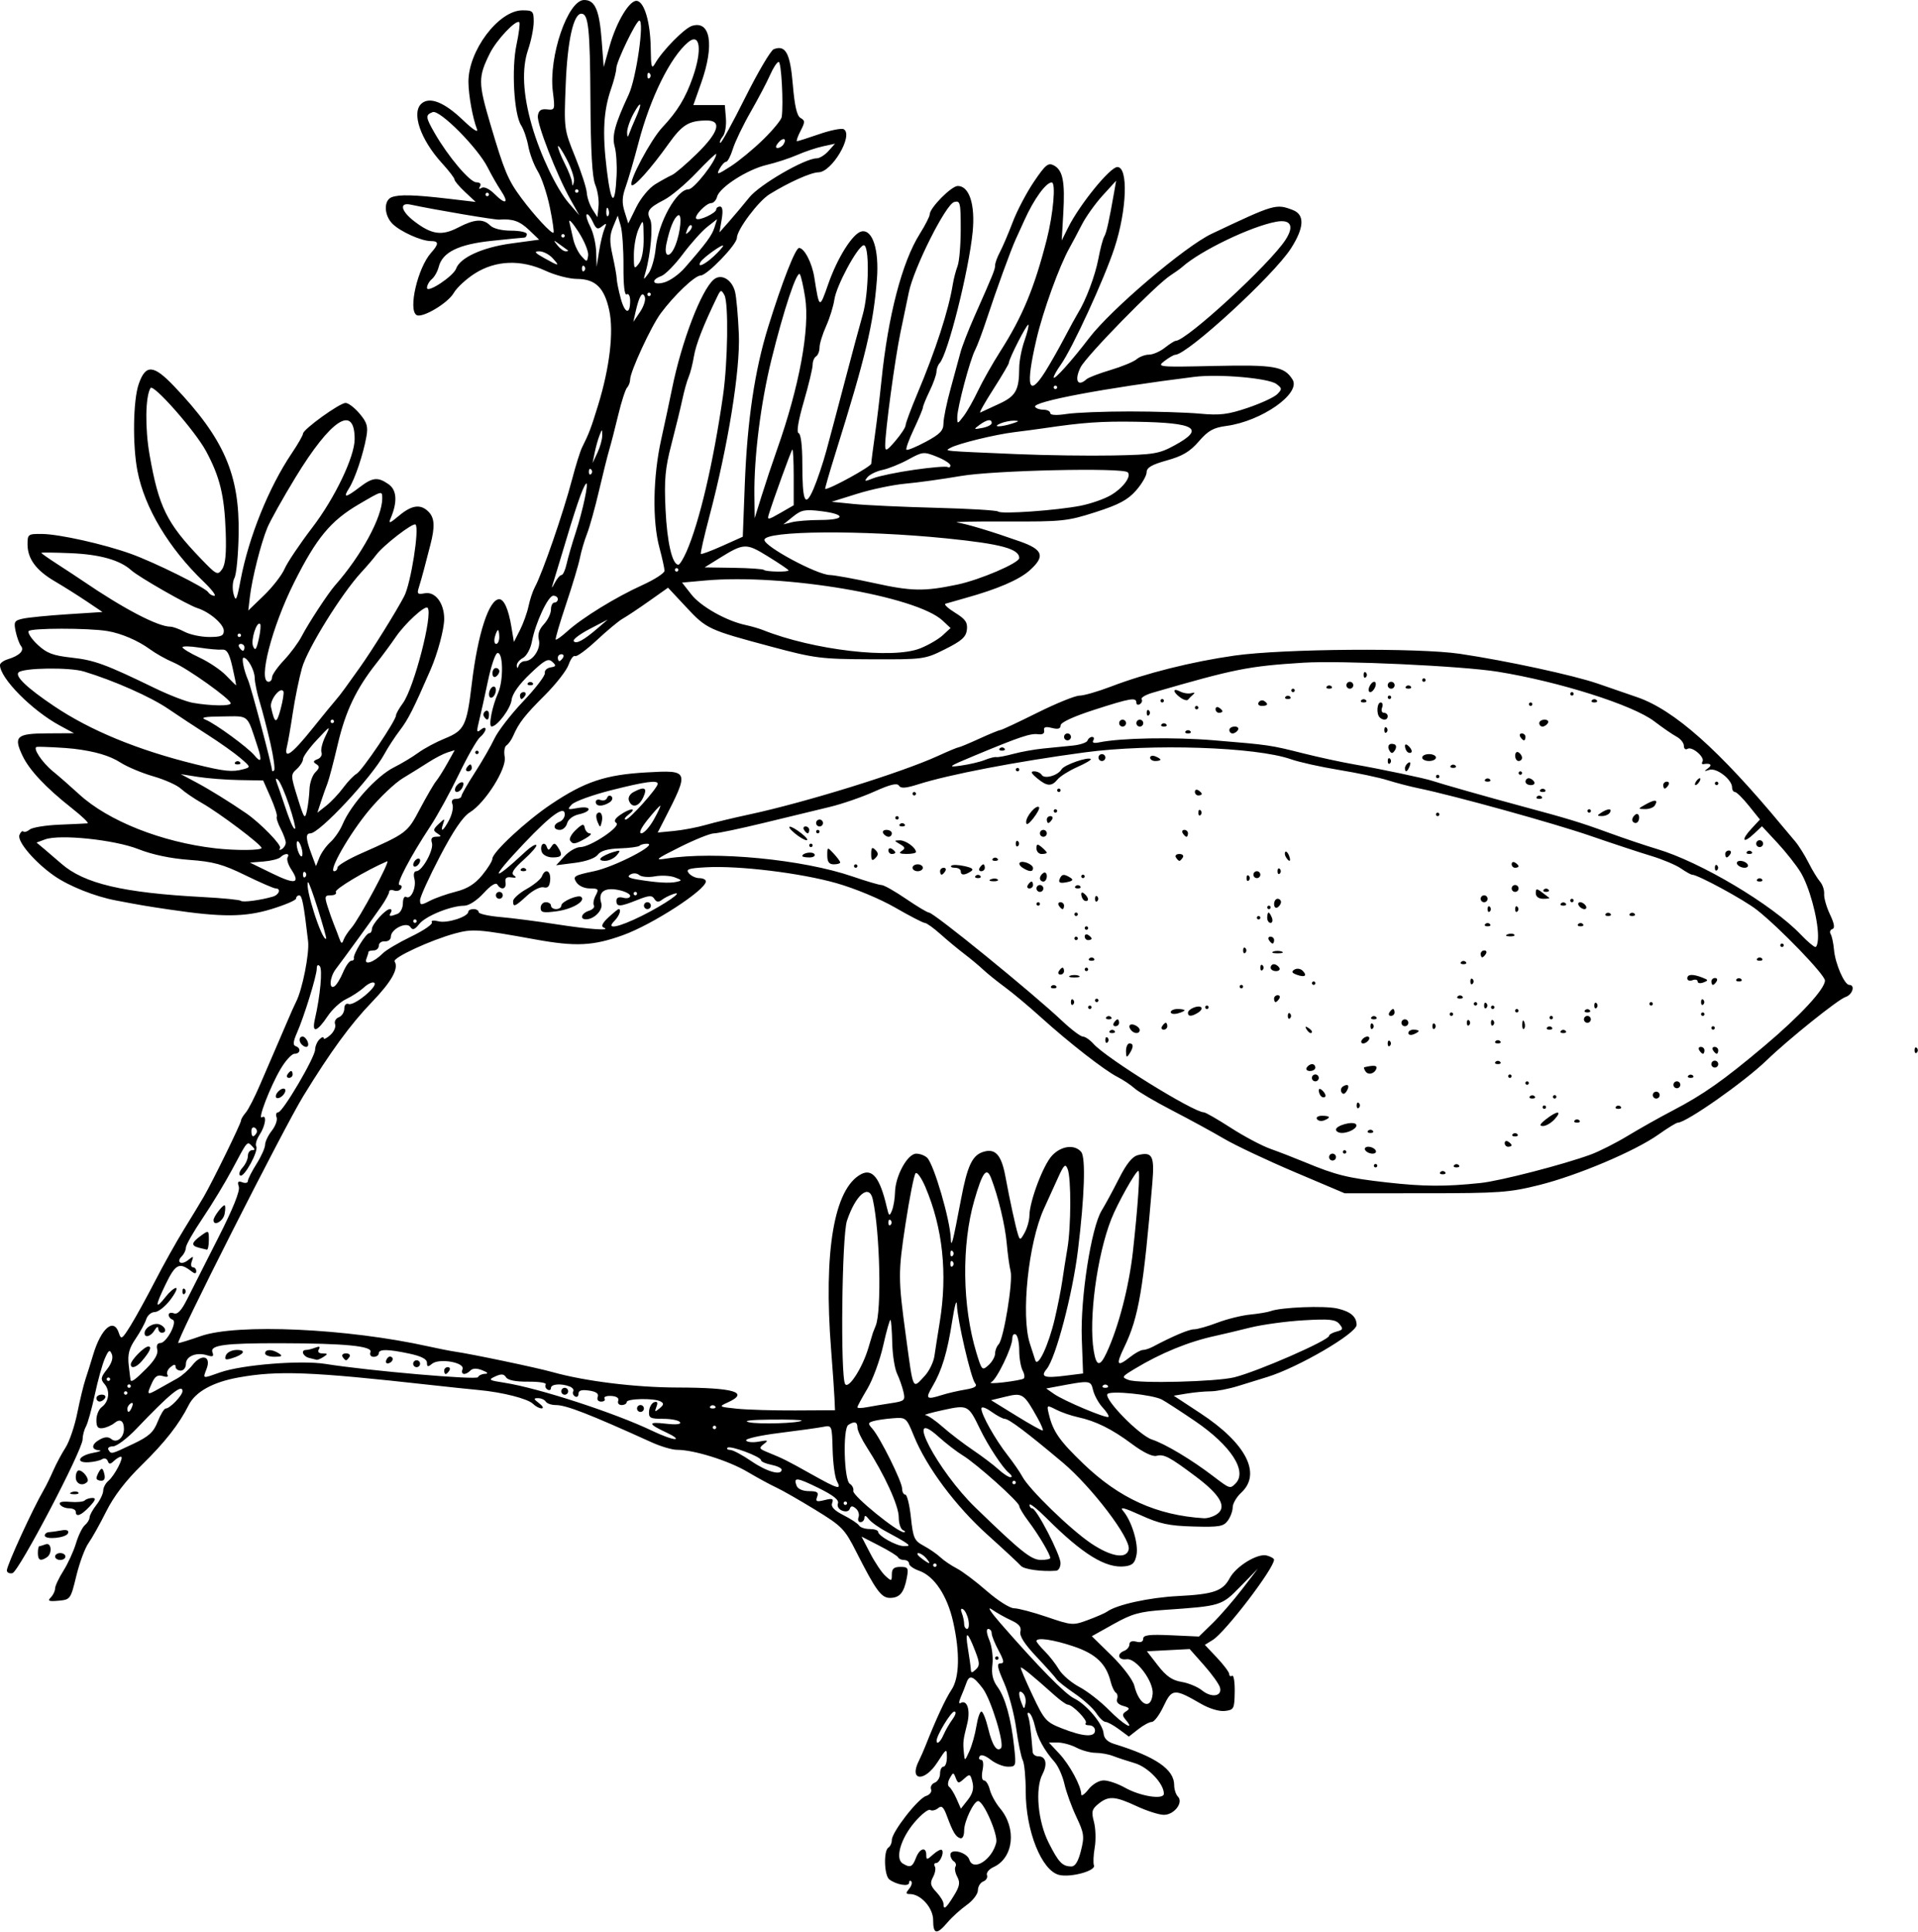 <?xml version="1.0" encoding="UTF-8"?>
<svg version="1.1" viewBox="0 0 522.19 525.94" xmlns="http://www.w3.org/2000/svg">
<path d="m254.06 522.72c0-3.334-3.36-7.099-6.335-7.099-1.143 0-1.181-0.258-0.209-1.429 0.652-0.786 0.915-1.7 0.584-2.031-0.331-0.331-0.602-0.15-0.602 0.404 0 1.12-3.546 0.5-5.391-0.944-1.394-1.091-1.577-7.827-0.234-8.656 0.516-0.319 0.938-1.254 0.938-2.079 0-2.137 7.097-11.26 9.304-11.961 1.026-0.326 1.638-1.138 1.375-1.824-0.261-0.68 0.182-1.489 0.985-1.798 0.803-0.308 1.46-1.417 1.46-2.465 0-1.047 0.422-1.904 0.938-1.904 0.516 0 0.931-1.16 0.923-2.578-0.014-2.476-0.116-2.421-2.578 1.399-3.541 5.495-7.846 5.088-5.016-0.475 0.455-0.895 1.244-2.683 1.752-3.972 2.806-7.115 5.514-12.958 7.077-15.267 2.203-3.256 2.37-10.109 0.454-18.601-1.6-7.088-5.146-12.399-9.23-13.823-1.516-0.528-2.756-1.405-2.756-1.947s-0.598-0.986-1.328-0.986c-0.73 0-1.469-0.32-1.641-0.711s-2.485-1.826-5.141-3.188l-4.829-2.477 2.359 4.547c1.298 2.501 3.154 5.267 4.125 6.146 1.678 1.519 1.766 1.498 1.766-0.422 0-1.524 0.569-2.02 2.32-2.02 2.111 0 2.268 0.275 1.743 3.047-0.756 3.993-1.942 5.391-4.571 5.391-2.371 0-3.825-1.993-9.235-12.656-3.111-6.131-3.84-6.875-11.091-11.319-4.269-2.616-9.027-5.338-10.574-6.048-1.547-0.71-5.133-2.659-7.969-4.33-5.148-3.033-14.521-5.958-19.095-5.958-1.33 0-4.433-0.913-6.896-2.03-17.08-7.742-23.289-10.158-26.11-10.158-1.19 0-2.424-0.422-2.743-0.938-0.319-0.516-1.268-0.938-2.11-0.938-1.284 0-1.237 0.222 0.29 1.376 1.001 0.757 1.323 1.39 0.715 1.406-0.608 0.016-1.673-0.538-2.367-1.232-1.404-1.404-8.358-3.172-14.809-3.764-2.32-0.213-8.227-0.834-13.125-1.38-32.603-3.632-41.544-3.978-52.33-2.021-6.916 1.254-11.662 3.892-13.464 7.482-2.622 5.224-6.497 10.172-12.763 16.296-4.398 4.299-7.627 8.513-9.695 12.656-1.706 3.416-3.885 7.309-4.842 8.65-0.957 1.342-2.446 5.349-3.308 8.906-1.541 6.36-1.621 6.472-4.848 6.768-2.646 0.243-3.054 0.07-2.109-0.891 0.645-0.656 1.172-1.749 1.172-2.429s1.018-2.849 2.261-4.82c1.244-1.97 2.789-5.342 3.433-7.492 0.644-2.151 1.736-4.379 2.426-4.951 0.69-0.573 1.264-1.517 1.275-2.098 0.011-0.581 0.846-2.112 1.854-3.401s1.843-3.03 1.854-3.87c0.011-0.839 0.645-2.044 1.408-2.677 1.676-1.391 4.37-6.579 3.416-6.579-0.373 0-1.237 0.527-1.92 1.172-0.994 0.938-1.329 0.936-1.674-6e-3 -0.237-0.648-0.923-0.866-1.523-0.486-0.6 0.38-2.271 0.757-3.712 0.836-3.701 0.203-2.669-1.849 1.289-2.564 1.764-0.319 2.468-0.635 1.566-0.703-2.223-0.167-2.071-1.702 0.294-2.968 1.351-0.723 2.292-0.74 3.116-0.055 1.421 1.179 3.386-0.42 3.386-2.757 0-2.25-1.049-2.918-2.583-1.645-0.742 0.616-2.152 1.242-3.133 1.392-1.371 0.21-1.784-0.299-1.784-2.196 0-1.358 0.656-2.949 1.459-3.535 1.979-1.447 2.34-4.442 0.754-6.261-1.126-1.292-1.034-1.838 0.675-4.012 1.261-1.603 1.736-3.102 1.308-4.129-0.559-1.343-0.876-1.142-1.899 1.199-0.676 1.547-1.905 5.977-2.732 9.844s-1.911 7.764-2.409 8.659c-0.498 0.895-0.905 2.46-0.905 3.477 0 2.924-17.4 36.105-19.114 36.449-0.831 0.167-1.512-0.173-1.512-0.755 0-1.422 7.013-16.711 10.114-22.049 0.599-1.031 1.736-3.352 2.526-5.156 0.79-1.805 2.29-4.607 3.333-6.228 1.043-1.621 2.478-5.84 3.19-9.375 0.712-3.535 1.719-7.694 2.237-9.241 0.518-1.547 1.445-4.5 2.06-6.562 2.2-7.381 5.67-10.314 7.051-5.96 0.577 1.819 0.877 1.621 3.187-2.109 1.402-2.265 4.395-7.704 6.65-12.086 2.255-4.383 5.807-10.73 7.892-14.105 2.085-3.375 4.512-7.383 5.393-8.906 2.446-4.23 10.117-19.916 10.117-20.689 0-0.376 0.578-1.349 1.285-2.163 0.707-0.814 2.454-4.222 3.883-7.574s3.34-7.781 4.248-9.844 2.359-5.438 3.227-7.5 1.92-4.412 2.339-5.222c1.713-3.311 3.671-13.171 3.28-16.514-1.188-10.17-1.635-12.483-2.412-12.483-0.467 0-0.85 0.381-0.85 0.846 0 0.465-3.046 1.772-6.769 2.902-7.219 2.193-13.436 2.223-27.551 0.135-6.611-0.978-7.757-1.173-14.796-2.51-5.645-1.073-12.678-3.874-16.667-6.639-5.306-3.677-10.217-9.416-9.548-11.159 0.31-0.807 0.789-1.242 1.064-0.967 0.276 0.276 1.062 0.036 1.747-0.533 0.685-0.569 4.31-1.161 8.055-1.316 3.745-0.155 7.199-0.319 7.676-0.364 0.477-0.045-1.422-1.885-4.219-4.088-7.124-5.612-11.611-10.378-13.48-14.315-2.505-5.279-1.658-6.047 6.724-6.095l7.295-0.042-3.83-2.067c-7.601-4.103-16.327-12.915-16.327-16.489 0-0.506 0.949-1.212 2.109-1.567 3.176-0.974 4.603-2.383 3.635-3.588-0.462-0.576-1.122-2.365-1.466-3.976-0.567-2.653-0.378-2.983 2.001-3.507 1.445-0.318 6.903-0.854 12.129-1.191l9.503-0.612-4.346-2.922c-2.39-1.607-6.29-4.06-8.666-5.451-5.078-2.973-7.399-6.133-7.399-10.073 0-2.73 0.162-2.844 3.984-2.798 4.688 0.056 16.833 2.775 24.141 5.404 6.523 2.347 20.282 9.172 21.074 10.454 0.33 0.533 1.081 0.97 1.671 0.97 0.589 0-0.712-1.713-2.892-3.808-9.523-9.15-16.079-20.097-18.043-30.125-1.377-7.034-1.2-19.299 0.342-23.723 1.896-5.436 4.01-5.291 9.679 0.664 13.563 14.247 17.814 24.032 17.518 40.317-0.1 5.524-0.608 10.838-1.129 11.811-0.523 0.977-0.634 2.936-0.248 4.378 0.604 2.257 0.863 1.739 1.92-3.842 2.207-11.654 7.674-25.189 13.912-34.448 1.689-2.507 3.072-4.92 3.072-5.361 0-1.163 9.982-8.362 11.595-8.362 0.75 0 2.466 1.311 3.814 2.913 2.036 2.42 2.347 3.49 1.838 6.328-0.858 4.778-3.106 11.461-4.698 13.962-1.737 2.73-0.966 2.666 2.836-0.234 3.599-2.745 4.983-2.888 7.933-0.822 2.242 1.57 2.433 4.824 0.544 9.259-0.663 1.558-0.278 1.438 2.273-0.703 3.478-2.92 5.872-3.25 8.017-1.105 1.685 1.685 1.819 4.058 0.513 9.074-0.503 1.934-1.272 4.887-1.708 6.562-0.436 1.676-1.079 3.94-1.43 5.031-0.548 1.708-0.324 1.924 1.616 1.553 2.846-0.544 5.294 2.67 5.294 6.951 0 2.804-1.764 9.383-3.723 13.887-4.608 10.593-6.079 13.505-8.268 16.366-1.397 1.826-3.314 4.755-4.259 6.508-3.421 6.348-17.702 21.656-20.203 21.656-1.319 0-1.236 1.46 0.321 5.625l1.226 3.281 0.939-2.344c0.516-1.289 1.866-3.179 2.999-4.2 1.133-1.021 2.612-3.177 3.287-4.792 2.26-5.408 9.235-13.155 13.999-15.546 2.111-1.06 5.104-2.859 6.651-3.999 1.547-1.139 4.808-2.884 7.247-3.877 5.297-2.156 5.944-3.479 7.306-14.93 1.609-13.524 4.679-22.969 7.467-22.969 1.304 0 2.517 2.742 3.299 7.459l0.693 4.177 1.647-3.24c0.906-1.782 1.959-4.716 2.34-6.521 0.381-1.805 1.152-4.125 1.713-5.156 2.078-3.82 7.739-20.209 10.14-29.354 0.99-3.77 2.209-7.672 2.709-8.672 1.911-3.818 2.469-5.291 4.42-11.661 3.116-10.171 4.242-19.82 2.994-25.64-1.329-6.196-3.765-8.575-8.791-8.588-2.094-0.005-5.946-1.005-8.559-2.222-6.704-3.122-13.555-2.861-19.233 0.73-2.338 1.479-4.93 3.872-5.759 5.318-1.602 2.791-8.611 6.947-10.132 6.007-2.333-1.442 0.321-12.842 3.938-16.916 2.179-2.453 2.169-3.221-0.042-3.221-2.592 0-8.322-2.582-10.449-4.709-2.313-2.313-2.433-6.377-0.213-7.229 2.057-0.789 6.189-0.677 15.533 0.421l7.33 0.861-2.877-2.688c-1.582-1.479-2.877-3.012-2.877-3.408 0-0.396-1.517-2.378-3.371-4.406-5.94-6.495-8.46-13.915-5.548-16.332 2.238-1.858 6.178-0.268 11.162 4.504 2.75 2.633 4.299 3.641 3.867 2.517-1.172-3.05-2.276-9.128-2.32-12.774-0.102-8.508 8.21-19.57 14.704-19.57 2.85 0 3.068 0.221 3.068 3.114 0 1.713-0.687 5.132-1.528 7.598-1.773 5.203-1.419 12.193 1.051 20.746 2.283 7.906 6.723 17.205 10.046 21.042l2.842 3.281-2.369-4.219c-3.78-6.731-9.227-20.699-8.915-22.862 0.211-1.464 0.864-1.918 2.501-1.739 2.154 0.236 2.198 0.102 1.578-4.859-1.188-9.509 4.085-24.915 8.528-24.915 2.973 0 4.146 2.723 4.779 11.09l0.542 7.169 1.6-5.674c1.9-6.738 5.506-12.697 7.471-12.345 2.036 0.365 3.631 5.874 3.73 12.885 0.074 5.274 0.239 5.825 1.225 4.098 1.98-3.472 7.924-9.518 10.006-10.179 5.044-1.601 6.158 5.197 2.533 15.457l-2.153 6.094h4.283 4.283l0.295 3.581c0.162 1.97-0.214 4.195-0.837 4.944-0.622 0.75-0.941 1.554-0.708 1.787 0.233 0.233 3.274-5.286 6.759-12.264s6.998-12.941 7.807-13.251c3.235-1.241 4.473 1.056 5.196 9.637 0.493 5.857 1.114 8.531 2.109 9.088 1.254 0.702 1.252 1.096-0.02 3.555-0.787 1.521-1.21 2.766-0.941 2.766s3.014-0.874 6.1-1.942 6.075-1.655 6.642-1.304c2.659 1.644-3.24 11.657-6.902 11.717-2.077 0.034-8.092 2.727-13.332 5.971-3.065 1.897-8.886 9.686-8.886 11.89 4e-5 1.807-8.131 10.231-9.875 10.231-1.548 0-7.205 5.371-10.864 10.312-2.614 3.531-8.323 15.888-8.323 18.017 0 0.713-0.374 1.697-0.832 2.187-0.457 0.49-1.541 3.844-2.408 7.453-0.867 3.609-1.956 7.828-2.419 9.375-0.463 1.547-1.73 6.609-2.814 11.25-1.085 4.641-2.552 9.914-3.262 11.719s-1.579 4.758-1.933 6.562c-0.354 1.805-2.052 7.477-3.774 12.604-1.722 5.128-2.99 9.464-2.817 9.637 0.173 0.173 1.611-0.859 3.195-2.292 4.031-3.646 13.145-9.253 20.347-12.519 3.35-1.519 6.086-3.285 6.08-3.924-6e-3 -0.639-0.634-3.483-1.395-6.319-1.951-7.269-1.751-19.304 0.489-29.415 1.042-4.705 2.361-10.874 2.932-13.71 2.597-12.916 7.988-27.019 11.414-29.863 2.014-1.672 4.921 0.02 5.763 3.354 0.362 1.432 0.826 6.611 1.032 11.509 0.411 9.764-2.915 30.347-8.028 49.688-1.431 5.414-2.473 9.987-2.315 10.163 0.158 0.175 2.791-0.805 5.852-2.178l5.564-2.497 0.546-14.228c0.667-17.379 2.693-31.044 6.348-42.822 3.824-12.321 7.437-21.562 8.43-21.562 1.422 0 3.523 4.041 4.143 7.969 1.377 8.719 1.403 8.731 3.817 1.817 2.528-7.242 6.717-13.838 9.076-14.292 2.984-0.575 4.777 5.013 4.163 12.974-0.947 12.282-3.013 20.953-11.331 47.548-1.653 5.285-2.894 9.609-2.759 9.609 1.413 0 12.525-6.124 12.549-6.915 0.017-0.579 0.454-4.007 0.97-7.616 0.517-3.609 1.329-10.359 1.804-15 1.814-17.717 5.614-32.262 10.43-39.926 1.487-2.365 2.703-4.751 2.703-5.3 0-1.76 5.909-7.743 7.648-7.743 3.135 0 4.781 5.101 4.045 12.537-1.046 10.571-6.773 33.307-8.992 35.697-0.455 0.49-0.841 1.544-0.859 2.344-0.018 0.799-0.847 3.141-1.843 5.203s-1.826 4.093-1.843 4.511c-0.018 0.419-1.13 3.082-2.472 5.919-1.342 2.837-2.246 5.352-2.009 5.589s2.601-0.733 5.253-2.155c3.892-2.087 4.822-3.053 4.822-5.008 0-1.332 0.868-5.557 1.929-9.389s2.271-8.291 2.69-9.908c0.418-1.617 2.139-6.047 3.822-9.844 5.177-11.674 5.622-12.776 5.622-13.932 0-0.616 0.597-2.24 1.326-3.608 0.729-1.369 2.288-5.02 3.463-8.113 1.175-3.094 3.777-8.047 5.782-11.008 3.147-4.646 3.89-5.252 5.433-4.426 2.446 1.309 3.055 4.425 2.555 13.065l-0.426 7.353 1.705-3.43c3.138-6.312 11.458-16.555 13.448-16.555 3.013 0 2.591 11.714-0.793 22.031-2.788 8.499-11.47 27.368-14.642 31.822-1.052 1.478-1.913 3.014-1.913 3.414 0 0.961 4.884-4.457 9.664-10.72 5.969-7.821 26.079-24.929 33.347-28.369 17.169-8.126 17.502-8.224 22.084-6.482 3.316 1.26 3.148 4.795-0.496 10.473-4.698 7.321-28.122 28.854-31.487 28.946-0.423 0.011-1.753 0.778-2.955 1.703-2.124 1.634-1.737 1.672 13.594 1.336 16.396-0.36 19.037 0.1 21.287 3.703 2.363 3.785-8.438 11.352-18.028 12.63-3.527 0.47-4.95 1.27-7.492 4.209-2.404 2.78-4.432 3.988-8.672 5.167-4.136 1.15-5.534 1.965-5.534 3.227 0 0.929-1.295 3.164-2.878 4.966-2.249 2.562-4.656 3.849-11.016 5.892-7.645 2.456-9.103 2.61-24.075 2.543-8.766-0.039-14.883 0.09-13.594 0.286 2.695 0.41 9.335 2.413 17.109 5.162 6.307 2.23 6.9 4.045 2.579 7.895-2.841 2.531-8.766 5.081-17.345 7.465-2.578 0.716-5.079 1.431-5.557 1.588s0.705 1.259 2.63 2.448c2.813 1.738 3.443 2.647 3.213 4.632-0.229 1.973-1.418 3.036-5.911 5.282-5.543 2.771-5.837 2.812-20.156 2.76-13.645-0.049-15.303-0.259-27.188-3.439-17.163-4.592-17.595-4.793-23.195-10.789l-4.913-5.262-5.204 3.677c-2.862 2.023-6.068 4.157-7.124 4.743-1.056 0.586-4.237 3.227-7.068 5.868-2.831 2.641-5.494 4.588-5.918 4.326-0.424-0.262-1.212 0.792-1.752 2.341-0.54 1.55-3.429 5.263-6.419 8.253-5.563 5.561-7.123 7.56-8.663 11.102-0.483 1.11-1.312 2.287-1.842 2.615-0.531 0.328-0.747 1.74-0.48 3.138 0.599 3.143-5.29 12.51-9.487 15.09-1.901 1.169-4.478 4.963-8.168 12.027-2.965 5.675-5.391 11.022-5.391 11.88 0 1.415 0.251 1.432 2.671 0.18 1.469-0.76 4.646-1.879 7.061-2.487 3.131-0.788 5.188-2.074 7.173-4.481 1.531-1.857 2.783-3.875 2.783-4.485 0-1.752 9.144-10.247 15.93-14.8 9.232-6.194 14.841-8.07 26.024-8.703 11.691-0.661 11.729-0.557 4.799 12.969l-1.742 3.4 4.448-0.432c2.446-0.237 6.346-0.979 8.667-1.648 2.32-0.669 7.594-1.938 11.719-2.82 15.32-3.276 41.475-11.388 51.488-15.968 2.811-1.286 5.336-2.338 5.612-2.338 0.276 0 2.807-1.055 5.625-2.344 2.818-1.289 5.394-2.344 5.724-2.344s4.837-2.109 10.015-4.688c5.178-2.578 10.369-4.688 11.536-4.688s5.019-1.109 8.561-2.464c9.53-3.647 21.996-6.773 33.627-8.433 13.13-1.874 50.113-2.165 61.406-0.484 12.648 1.883 30.867 5.82 37.5 8.104 3.352 1.154 8.203 2.828 10.781 3.72 10.047 3.476 22.263 14.326 39.435 35.026 0.998 1.204 2.595 3.102 3.547 4.219 0.953 1.117 2.584 3.718 3.625 5.78 1.041 2.062 2.457 4.395 3.147 5.183 0.69 0.788 1.19 2.294 1.11 3.347-0.079 1.053 0.633 3.552 1.583 5.554 1.198 2.524 1.397 3.75 0.65 3.999-0.593 0.198-0.8 0.808-0.461 1.357 0.339 0.549 0.75 2.484 0.913 4.3 0.341 3.806 2.837 9.542 4.151 9.542 1.706 0 0.883 2.689-1.006 3.289-2.001 0.635-15.604 11.551-21.504 17.257-6.054 5.854-21.868 16.954-24.155 16.954-0.401 0-2.759 1.444-5.241 3.208-6.351 4.515-22 11.145-32.513 13.774-8.109 2.028-10.879 2.228-30.938 2.232l-22.031 5e-3 -13.594-5.764c-7.477-3.17-16.125-7.252-19.219-9.071-3.094-1.819-9.422-5.27-14.062-7.669-4.641-2.399-9.281-5.123-10.312-6.053s-3.141-2.336-4.688-3.124c-3.545-1.806-13.236-9.36-20.834-16.239-3.209-2.905-7.598-6.579-9.755-8.165-2.157-1.586-4.839-3.748-5.961-4.805-1.122-1.057-3.428-2.976-5.125-4.265s-4.616-3.713-6.487-5.386c-1.871-1.673-3.782-3.044-4.247-3.047-0.465-3e-3 -4.096-1.88-8.07-4.171-4.133-2.384-10.992-5.236-16.03-6.666-9.748-2.767-26.516-4.809-35.445-4.316-4.855 0.268-5.615 0.533-4.696 1.641 0.603 0.726 1.888 1.321 2.856 1.321 0.968 0 1.76 0.394 1.76 0.875 0 2.333-14.536 11.758-22.61 14.66-8.101 2.912-12.828 3.141-23.796 1.152-15.517-2.814-17.101-2.933-21.859-1.641-6.64 1.803-17.084 6.637-16.473 7.625 1.185 1.918-0.821 5.496-6.227 11.108-5.787 6.006-11.244 13.488-18.644 25.56-5.423 8.846-34.969 67.224-34.024 67.224 0.401 0 3.151-0.851 6.111-1.891 9.873-3.47 39.947-2.106 62.054 2.814 2.578 0.574 5.742 1.197 7.031 1.386 4.906 0.717 22.231 4.351 26.719 5.606 8.874 2.48 22.525 4.165 33.938 4.19 15.571 0.034 19.824 1.305 13.672 4.088-2.46 1.113-2.372 1.17 2.578 1.678 2.818 0.289 9.976 0.5 15.906 0.469l10.781-0.057-0.14-3.281c-0.077-1.805-0.487-7.711-0.912-13.125-2.104-26.845 0.796-43.913 8.129-47.837 3.097-1.657 5.173 0.986 7.016 8.931 0.585 2.523 0.731 2.619 1.417 0.938 0.42-1.031 0.794-3.263 0.83-4.959 0.096-4.477 3.411-10.51 5.777-10.51 1.058 0 2.42 0.527 3.028 1.172 1.842 1.954 6.156 16.717 6.369 21.797 0.125 2.974 0.478 1.633 2.839-10.781 1.662-8.737 2.982-11.615 5.775-12.598 3.43-1.206 5.151 0.6 6.257 6.567 1.221 6.587 2.765 13.699 3.43 15.802 0.53 1.677 0.658 1.645 1.828-0.469 0.692-1.249 1.273-3.35 1.292-4.668 0.054-3.921 3.741-13.691 6.145-16.285 2.489-2.685 6.17-3.153 7.948-1.01 1.263 1.522 0.919 12.014-0.878 26.722-1.465 11.995-6.044 29.392-8.522 32.377-1.759 2.12-0.663 2.532 4.891 1.838l5.021-0.627-0.349-9.528c-0.404-11.054 2.576-30.218 5.419-34.839 0.952-1.548 3.065-5.449 4.695-8.67 2.067-4.085 3.639-6.025 5.197-6.416 3.891-0.977 4.516 0.219 3.909 7.483-2.42 28.952-3.735 36.673-7.619 44.723-2.412 5-2.05 5.608 1.619 2.722 1.311-1.031 2.85-1.875 3.42-1.875s1.769-0.388 2.665-0.862c5.541-2.934 9.866-4.763 11.266-4.763 0.886-2.6e-4 3.739-0.809 6.34-1.798 2.6-0.988 6.608-1.983 8.906-2.211 2.298-0.227 4.811-0.649 5.585-0.937 2.863-1.065 14.649-1.53 18.184-0.717 3.588 0.825 5.211 2.204 5.239 4.456 0.029 2.31-15.974 11.639-24.361 14.201-1.805 0.551-5.36 1.65-7.901 2.442-2.541 0.792-5.916 1.444-7.5 1.45-1.584 6e-3 -4.488 0.276-6.453 0.601l-3.574 0.591 7.283 4.79c12.419 8.168 16.674 16.43 11.114 21.583-1.289 1.195-2.344 2.992-2.344 3.995 0 1.002-0.599 2.642-1.332 3.643-1.165 1.591-2.343 1.792-9.375 1.595-6.645-0.186-9.128-0.717-14.293-3.059-4.612-2.091-5.879-2.401-4.833-1.181 2.323 2.709 4.225 8.952 3.646 11.965-0.43 2.236-1.088 2.875-3.215 3.119-5.159 0.591-11.478-3.307-21.323-13.152-2.523-2.523-4.587-4.145-4.587-3.605 0 0.54 0.333 0.982 0.74 0.982 1.156 0 7.697 12.644 7.697 14.878 0 1.099-0.527 2.038-1.172 2.088-3.909 0.303-8.806-0.372-9.609-1.324-0.516-0.611-4.601-4.407-9.078-8.435-8.724-7.849-16.564-18.362-20.043-26.879-2.074-5.077-2.145-5.137-5.708-4.869-1.984 0.15-4.377 0.497-5.317 0.772-1.524 0.446-1.558 0.669-0.315 2.056 2.089 2.331 8.108 14.441 8.114 16.321 3e-3 0.902 0.393 1.641 0.867 1.641s1.162 2.793 1.528 6.207c0.605 5.65 0.919 6.344 3.503 7.734 1.561 0.84 3.593 2.243 4.516 3.118 0.923 0.875 2.937 2.241 4.475 3.037 1.538 0.795 5.212 3.56 8.165 6.144 2.953 2.584 6.283 4.698 7.402 4.698s5.166 1.069 8.995 2.374c6.791 2.317 7.064 2.336 11.18 0.806 2.32-0.863 4.641-1.875 5.156-2.251 2.621-1.906 11.484-3.856 19.324-4.252 9.709-0.49 12.193-1.351 14.083-4.883 1.732-3.236 7.58-6.811 10.074-6.158 1.093 0.286 1.986 0.801 1.986 1.145 0 2.38-13.232 19.706-16.683 21.846l-2.151 1.334 3.323 3.524c1.828 1.938 3.323 3.941 3.323 4.45s0.352 0.708 0.782 0.443c0.43-0.266 0.747 1.713 0.703 4.398-0.075 4.624-0.217 4.897-2.697 5.182-1.541 0.177-4.239-0.641-6.562-1.99-7.176-4.166-7.847-4.12-10.112 0.698-1.105 2.35-2.538 4.272-3.185 4.272-0.647 0-2.32 0.899-3.718 1.999l-2.541 1.999-2.704-1.999c-1.487-1.099-3.133-1.999-3.657-1.999-0.525 0-1.661-1.079-2.524-2.397s-3.51-3.715-5.881-5.326c-2.371-1.611-4.598-3.38-4.95-3.931-0.352-0.551-2.806-3.295-5.454-6.098-3.241-3.431-4.668-5.659-4.364-6.819 0.325-1.243-0.374-2.1-2.514-3.08-1.631-0.747-4.019-2.093-5.309-2.991-1.321-0.92-0.298 0.712 2.344 3.741 10.413 11.938 17.649 19.315 20.114 20.509 3.352 1.623 7.828 6.947 8.017 9.535 0.098 1.344 1.057 2.294 2.883 2.856 11.306 3.479 16.33 6.922 16.33 11.19 0 1.168 0.457 2.58 1.014 3.138 1.592 1.592-1.012 4.987-3.818 4.976-1.294-5e-3 -4.609-1.06-7.368-2.344-5.967-2.778-7.691-2.886-10.447-0.653-1.792 1.451-1.959 2.125-1.222 4.922 0.47 1.782 0.565 4.92 0.21 6.972-0.355 2.053-0.449 4.242-0.21 4.865 0.568 1.48-6.386 3.368-9.514 2.583-4.748-1.192-9.062-12.003-9.062-22.711 0-3.818-0.361-7.636-0.801-8.486s-1.25-4.776-1.797-8.726c-0.548-3.95-2.039-9.539-3.314-12.422-1.827-4.13-2.03-5.241-0.961-5.241 1.091 0 0.989-0.686-0.52-3.502-1.032-1.926-1.877-4.035-1.877-4.688 0-0.652-0.428-1.186-0.95-1.186-0.577 0-0.454 1.196 0.315 3.047 0.696 1.676 1.073 4.668 0.837 6.649-0.307 2.589 0.084 4.302 1.39 6.094 2.102 2.882 3.7 8.646 4.526 16.32 0.564 5.247 0.519 5.391-1.705 5.391-1.257 0-3.367-0.851-4.689-1.891-1.473-1.159-2.633-1.522-2.994-0.938-0.324 0.525-0.153 0.954 0.38 0.954 0.577 0 0.742 1.138 0.407 2.812-0.33 1.649-0.168 2.812 0.391 2.812 0.524 0 1.237 1.132 1.584 2.515 0.347 1.383 1.598 3.664 2.78 5.069 4.596 5.462 3.701 13.516-1.778 16.012-1.221 0.556-2.018 1.537-1.772 2.18 0.247 0.643-0.209 1.421-1.012 1.729-0.803 0.308-1.46 1.389-1.46 2.401s-1.371 2.813-3.047 4.001c-1.676 1.188-4.034 3.326-5.24 4.751-2.901 3.428-3.901 3.268-3.901-0.622zm5.602-6.593c1.607-2.601 1.8-3.627 0.971-5.176-0.569-1.063-0.797-2.316-0.507-2.785 0.29-0.469 0.099-1.118-0.425-1.442-0.524-0.324-0.953-1.138-0.953-1.81 0-1.838 4.523-0.665 5.159 1.339 1.051 3.31 6.174 0.064 7.325-4.642 0.531-2.168-3.454-11.303-4.931-11.303-1.171 0-3.803 5.508-3.803 7.957 0 1.511-0.44 2.365-1.105 2.143-1.233-0.411-1.962-1.643-3.625-6.131-0.886-2.39-1.408-2.835-2.38-2.029-0.685 0.568-1.65 0.783-2.145 0.477-0.495-0.306-2.406 1.203-4.246 3.353-3.752 4.383-5.351 9.87-3.263 11.192 2.033 1.287 2.683 1.02 3.639-1.495 1.005-2.644 2.812-3.153 2.812-0.792 0 1.394 0.191 1.378 1.881-0.15 1.034-0.936 2.099-1.484 2.366-1.217 0.717 0.717-0.553 3.566-1.59 3.566-0.491 0-0.637 0.413-0.325 0.918 0.312 0.505 0.09 1.81-0.494 2.901-0.875 1.634-0.717 2.349 0.894 4.064 1.075 1.145 1.955 2.582 1.955 3.193 0 1.811 0.668 1.301 2.789-2.132zm34.632-12.3c0.981-3.896 0.864-4.753-1.261-9.245-1.288-2.723-2.744-6.737-3.234-8.92-0.49-2.183-1.693-4.878-2.673-5.989-2.841-3.221-4.644-6.504-5.358-9.758-0.365-1.662-1.048-3.26-1.518-3.551s-0.629 0.06-0.353 0.78c0.426 1.111 0.766 3.764 1.257 9.805 0.052 0.645 0.741 1.172 1.531 1.172 2.08 0 2.57 2.105 1.134 4.873-2.052 3.955-1.248 12.842 1.687 18.661 2.706 5.365 3.725 6.428 6.179 6.451 1.039 0.01 1.876-1.364 2.611-4.28zm-29.535-18.67c-0.566-2.257-0.732-2.326-2.258-0.945-1.51 1.367-1.7 1.351-2.294-0.191-0.616-1.6-0.695-1.597-1.631 0.071-0.559 0.995-0.624 2.008-0.152 2.344 0.457 0.325 1.361 1.795 2.008 3.266l1.177 2.674 1.881-2.392c1.322-1.681 1.7-3.115 1.27-4.827zm35.747-0.474c1.236 0 3.834 0.891 5.773 1.98 4.218 2.369 10.594 3.353 10.594 1.636 0-2.758-4.265-7.232-7.928-8.315-2.085-0.617-4.76-1.499-5.944-1.961-1.184-0.462-3.294-0.842-4.688-0.846-1.394-3e-3 -3.742-0.636-5.219-1.406-1.477-0.77-3.775-1.401-5.106-1.401h-2.421l2.846 3.047c2.827 3.026 5.959 8.834 5.959 11.049 0 0.636 0.874 0.045 1.943-1.314 1.134-1.441 2.879-2.47 4.19-2.47zm-34.675-14.766c0.346-2.191 0.962-3.984 1.367-3.984s1.244 2.111 1.863 4.69c1.078 4.495 2.336 6.411 3.465 5.281 1.043-1.043-2.713-13.314-4.989-16.3-2.63-3.449-3.636-3.768-4.447-1.406-0.31 0.902-0.986 2.611-1.503 3.797-0.517 1.186-0.572 1.929-0.122 1.651 1.812-1.119 2.805 1.862 1.866 5.599-1.137 4.524-1.189 4.98-0.906 7.937 0.222 2.328 0.232 2.325 1.499-0.469 0.701-1.547 1.559-4.606 1.905-6.797zm-8.944 2.344c0.498-1.16 1.593-3.059 2.435-4.219 0.896-1.235 1.102-2.109 0.497-2.109-0.886 0-4.821 6.474-4.821 7.931 0 1.227 1.061 0.327 1.889-1.603zm41.236-1.172c0-0.773-0.703-1.406-1.562-1.406s-1.288-0.274-0.953-0.61c0.646-0.646-3.618-5.015-4.894-5.015-0.413 0-2.046-1.16-3.629-2.578-5.846-5.235-8.931-7.765-9.172-7.518-0.136 0.139 1.297 3.517 3.185 7.507 3.243 6.855 3.69 7.356 8.12 9.092 5.735 2.248 8.906 2.436 8.906 0.529zm8.378-2.884c-1.016-1.225-0.996-1.626 0.12-2.344 1.078-0.694 0.915-0.984-0.816-1.458-1.291-0.354-1.969-1.097-1.682-1.845 0.264-0.689 0.124-1.474-0.312-1.743-0.436-0.269-1.078-1.628-1.428-3.02-1.224-4.879-4.03-7.551-10.071-9.591-5.562-1.878-10.127-2.531-10.127-1.449 0 0.281 1.024 1.536 2.276 2.787 1.252 1.252 2.982 3.47 3.844 4.931 0.863 1.46 3.361 3.606 5.553 4.769 2.191 1.163 5.823 3.987 8.07 6.277 3.837 3.91 7.255 5.917 4.574 2.685zm-27.978-7.247c-1.224-1.224-1.395 0.133-0.35 2.788 0.651 1.656 0.688 1.655 1.025-0.023 0.192-0.957-0.111-2.202-0.675-2.766zm35.295 0.215c0.336-3.371-4.502-9.847-7.082-9.478-2.308 0.33-2.812-1.466-0.645-2.298 0.773-0.297 1.406-1.088 1.406-1.758 0-0.757 0.71-1.032 1.875-0.728 1.203 0.315 1.875 0.029 1.875-0.798 0-1.015 1.61-1.215 7.589-0.944l7.589 0.345 3.707-3.619c2.039-1.99 5.65-6.15 8.026-9.244l4.319-5.625-4.745 4.851c-5.19 5.306-5.218 5.314-20.768 6.39-6.698 0.463-8.762 1.04-13.791 3.852l-5.914 3.307 5.434 5.331c3.045 2.987 5.741 6.565 6.132 8.138 1.33 5.352 4.539 6.816 4.992 2.277zm18.337-1.763c-0.241-0.921-2.196-3.656-4.344-6.079l-3.906-4.405-11.651 0.601 3.013 3.889c2.248 2.901 3.878 4.031 6.416 4.446 1.872 0.306 4.375 1.344 5.563 2.306 2.599 2.104 5.539 1.65 4.909-0.758zm-66.622-9.883c-2.135-5.551-2.845-5.815-2.012-0.749 0.407 2.474 0.765 5.043 0.796 5.708 0.046 0.987 0.295 0.987 1.357 0 1.109-1.03 1.088-1.764-0.141-4.959zm-1.871-8.451c-0.248-1.297-0.894-2.631-1.436-2.966-0.62-0.383-0.752-2e-3 -0.357 1.028 0.345 0.9 0.628 2.235 0.628 2.966 0 0.731 0.363 1.33 0.807 1.33 0.444 0 0.605-1.061 0.357-2.358zm-8.664-14.986c0-0.258-0.211-0.469-0.469-0.469s-0.469 0.211-0.469 0.469 0.211 0.469 0.469 0.469 0.469-0.211 0.469-0.469zm-2.812-1.875c-0.642-0.773-1.618-1.406-2.169-1.406-0.551 0-0.183 0.619 0.818 1.376 2.352 1.779 2.811 1.789 1.351 0.03zm33.75-0.09c0-0.971-3.182-6.342-5.859-9.889-1.418-1.879-2.578-3.793-2.578-4.253 0-1.085-11.624-11.494-15.384-13.777-1.593-0.967-4.582-3.273-6.64-5.125-9.642-8.673-0.256 9.301 10.092 19.327 12.382 11.995 15.162 14.222 17.792 14.249 1.418 0.015 2.578-0.225 2.578-0.532zm21.364-2.359c0.566-2.988-10.089-16.991-17.983-23.633-9.669-8.136-14.65-11.886-15.787-11.886-0.494 0-2.123-0.872-3.621-1.939-1.626-1.158-2.723-1.492-2.723-0.831 0 1.658 3.769 8.363 7.091 12.613 1.612 2.062 3.436 4.705 4.053 5.872 1.844 3.484 13.157 14.466 18.775 18.226 5.46 3.654 9.678 4.307 10.195 1.578zm-60.739-1.82c-0.773-0.528-3.092-1.849-5.153-2.935-2.061-1.087-4.262-2.652-4.892-3.479-0.749-0.984-1.156-1.099-1.175-0.332-0.016 0.645-0.497 1.172-1.068 1.172s-0.807-0.602-0.524-1.338c0.282-0.736-0.053-1.808-0.746-2.383-0.935-0.776-1.358-0.75-1.641 0.1-0.227 0.682-1.061 0.884-2.063 0.5-0.959-0.368-1.461-1.22-1.168-1.983 0.355-0.924-1.27-2.214-5.254-4.173-5.992-2.946-6.925-3.041-5.992-0.608 0.33 0.859 1.698 1.447 3.368 1.447 2.228 0 2.689 0.321 2.219 1.547-0.496 1.292-0.163 1.438 2.023 0.89 2.128-0.534 2.513-0.386 2.06 0.794-0.39 1.017 0.536 2.008 3.099 3.316 2.011 1.026 3.92 2.293 4.243 2.816 0.323 0.523 1.617 0.951 2.876 0.951s2.288 0.324 2.288 0.72c0 1.142 4.967 3.916 7.031 3.928 1.569 8e-3 1.645-0.146 0.469-0.949zm-0.703-3.383c-0.645-0.26-1.172-1.863-1.172-3.563 0-3.092-3.863-11.543-8.685-19-1.411-2.181-2.564-4.607-2.564-5.391 0-1.551-0.808-1.782-2.474-0.707-1.541 0.994-1.177 15.061 0.414 16.044 0.672 0.415 1.094 1.29 0.938 1.945-0.296 1.24 12.112 11.349 13.77 11.219 0.52-0.041 0.419-0.287-0.226-0.547zm85.565-4.433c2.638-1.929 0.769-5.196-5.786-10.114-7.242-5.432-8.743-6.225-10.785-5.691-1.071 0.28-3.622-0.953-6.654-3.216-5.476-4.087-9.866-6.263-14.765-7.32-1.803-0.389-4.45-1.306-5.883-2.038-2.586-1.321-2.601-1.312-1.978 1.285 1.122 4.677 2.887 7.202 9.413 13.467 9.793 9.4 19.946 13.994 32.725 14.808 1.062 0.068 2.732-0.464 3.713-1.181zm-100.8-2.915c0-0.258-0.211-0.469-0.469-0.469s-0.469 0.211-0.469 0.469 0.211 0.469 0.469 0.469 0.469-0.211 0.469-0.469zm-2.784-6.042c-0.537-1.002-1.054-4.836-1.151-8.519-0.174-6.648-0.192-6.692-2.573-6.22-1.319 0.262-6.697 1.012-11.953 1.666-5.255 0.654-9.317 1.573-9.027 2.043 0.29 0.47 1.848 0.608 3.461 0.307 2.515-0.469 2.711-0.376 1.376 0.651-1.405 1.081-1.314 1.297 0.938 2.218 4.419 1.807 5.202 2.198 11.87 5.928 7.52 4.207 8.41 4.45 7.059 1.926zm108.53 0.698c3.33-3.33-1.216-10.345-11.03-17.019-3.885-2.642-7.933-5.269-8.995-5.838-2.54-1.36-14.198-2.536-14.84-1.496-0.9 1.457 8.669 11.227 12.108 12.361 3.646 1.203 10.784 5.475 16.707 9.998 4.527 3.457 4.573 3.473 6.051 1.994zm-59.812-0.281c0-0.258-0.211-0.469-0.469-0.469s-0.469 0.211-0.469 0.469 0.211 0.469 0.469 0.469 0.469-0.211 0.469-0.469zm-1.876-2.608c-1.696-1.376-5.667-7.409-7.85-11.923-3.194-6.606-3.306-6.664-10.045-5.203-3.306 0.717-5.485 1.337-4.842 1.378 0.643 0.041 2.752 1.479 4.688 3.196s5.628 4.546 8.206 6.288c2.578 1.742 5.738 4.134 7.022 5.316 1.284 1.182 2.76 2.136 3.281 2.119 0.521-0.016 0.314-0.544-0.46-1.172zm-61.874-0.898c0-0.418-1.266-1.013-2.812-1.323-1.547-0.309-2.812-0.874-2.812-1.255 0-0.961-8.419-4.091-9.12-3.391-0.312 0.312 0.03 0.583 0.76 0.601 0.73 0.018 3.327 1.404 5.77 3.08 4.176 2.865 8.214 3.989 8.214 2.287zm-176.6-6.986c4.346-2.058 5.586-3.18 6.73-6.094 0.772-1.964 1.761-3.571 2.198-3.571 1.123 0 4.545-3.554 4.545-4.721 0-2.111-3.446 0.703-12.54 10.239-2.514 2.636-5.387 4.793-6.383 4.793-0.997 0-1.552 0.422-1.233 0.938 0.774 1.252 0.608 1.291 6.683-1.585zm145.43-3.02c-5.282-2.467-5.387-3.098-0.419-2.513 2.843 0.334 4.286 0.189 3.925-0.395-0.314-0.508-2.374-0.924-4.578-0.924-3.545 0-3.989-0.237-3.855-2.056 0.083-1.131 0.713-2.243 1.399-2.472 0.864-0.288 1.051 0.096 0.608 1.251-0.55 1.433-0.431 1.494 0.847 0.433 1.184-0.983 1.236-1.369 0.256-1.899-1.742-0.94-9.2-0.792-9.2 0.183 0 0.445-0.62 0.81-1.377 0.81s-1.175-0.527-0.928-1.172c0.279-0.727-0.441-1.223-1.898-1.307-1.291-0.074-2.114 0.242-1.829 0.703 0.285 0.461-0.127 0.838-0.914 0.838-0.831 0-1.224-0.542-0.937-1.292 0.337-0.879-0.42-1.426-2.373-1.713-2.023-0.297-2.869-0.038-2.869 0.878 0 0.715-0.429 1.034-0.953 0.71s-0.737-0.937-0.474-1.363c0.263-0.426-0.186-1.03-0.999-1.341-2.328-0.893-5.074-0.663-5.074 0.426 0 0.546-0.429 0.728-0.953 0.404-0.524-0.324-0.731-0.947-0.461-1.385 0.271-0.438-1.878-0.775-4.774-0.748-3.393 0.03-5.538-0.393-6.031-1.189-0.58-0.938-1.291-0.995-2.945-0.238-1.986 0.909-1.762 1.062 2.507 1.719 9.191 1.413 30.151 8.236 40.312 13.123 2.578 1.24 5.32 2.236 6.094 2.213 0.773-0.023-0.175-0.78-2.107-1.683zm-8.205-6.645c0-0.516 0.422-0.938 0.938-0.938 0.516 0 0.938 0.422 0.938 0.938 0 0.516-0.422 0.938-0.938 0.938-0.516 0-0.938-0.422-0.938-0.938zm-20.625-4.688c0-0.516 0.422-0.938 0.938-0.938 0.516 0 0.938 0.422 0.938 0.938 0 0.516-0.422 0.938-0.938 0.938-0.516 0-0.938-0.422-0.938-0.938zm129.7 7.33c-3.731-6.703-4.128-6.974-8.614-5.886l-4.069 0.987 6.882 4.246c3.785 2.335 7.029 4.138 7.208 4.005 0.179-0.132-0.454-1.641-1.406-3.353zm-87.513 2.513c0-0.258-0.211-0.469-0.469-0.469s-0.469 0.211-0.469 0.469 0.211 0.469 0.469 0.469 0.469-0.211 0.469-0.469zm23.27-1.863c0.191-0.191-3.596-0.311-8.415-0.268-5.422 0.048-7.689 0.322-5.949 0.719 2.693 0.614 13.643 0.27 14.363-0.45zm81.96-3.531c-1.081-1.158-2.256-3.276-2.611-4.706-0.69-2.779-0.621-2.773-10.118-0.995l-2.656 0.497 2.076 1.454c2.707 1.896 14.333 6.797 14.864 6.266 0.226-0.226-0.474-1.358-1.555-2.516zm-264.25-0.279c0.32-0.834 0.163-1.211-0.368-0.882-0.51 0.315-0.927 0.97-0.927 1.455 0 1.349 0.672 1.051 1.295-0.573zm158.7-0.108c-0.344-0.344-0.906-0.344-1.25 0s-0.062 0.625 0.625 0.625 0.969-0.281 0.625-0.625zm47.888-0.813c3.735-0.564 3.946-0.755 3.407-3.097-0.316-1.373-1.103-3.608-1.747-4.968-0.645-1.359-1.232-5.125-1.306-8.368-0.073-3.243-0.287-6.05-0.475-6.238-0.188-0.188-1.079 2.945-1.98 6.961-0.901 4.017-2.853 9.335-4.337 11.819s-2.699 4.732-2.699 4.996c0 0.265 1.16 0.259 2.578-0.012 1.418-0.271 4.37-0.763 6.56-1.094zm13.925-2.24c1.495-0.476 4.331-1.134 6.303-1.462 2.604-0.433 3.34-0.902 2.691-1.713-1.165-1.456-4.842-17.305-4.962-21.389-0.051-1.741-0.619 0.217-1.261 4.35-1.346 8.66-2.822 13.541-5.426 17.955-1.965 3.331-1.625 3.62 2.656 2.258zm-221.81-0.541c0-0.258-0.211-0.469-0.469-0.469-0.258 0-0.469 0.211-0.469 0.469s0.211 0.469 0.469 0.469c0.258 0 0.469-0.211 0.469-0.469zm13.667-4.014c1.2-0.661 3.038-2.291 4.085-3.622 2.484-3.158 5.144-2.435 3.823 1.04-1.065 2.801-1.284 2.743 3.707 0.982 5.881-2.075 21.939-3.366 28.624-2.301 11.784 1.877 41.26 4.439 41.562 3.612 0.172-0.469 1.016-0.88 1.875-0.913 1.031-0.039 0.791-0.368-0.706-0.966-1.502-0.6-2.595-0.58-3.234 0.059-1.409 1.409-2.749 1.181-2.155-0.367 0.702-1.828-6.37-3.064-8.312-1.452-1.106 0.918-1.374 0.858-1.374-0.303 0-0.975-1.536-1.773-4.734-2.459-5.895-1.264-8.391-1.287-8.391-0.078 0 0.516-0.62 0.938-1.377 0.938-0.791 0-1.164-0.555-0.876-1.305 0.623-1.625-6.903-2.362-24.466-2.399-15.223-0.032-19.305 0.514-18.551 2.478 0.431 1.123 0.107 1.3-1.464 0.802-2.899-0.92-5.767 0.254-5.767 2.362 0 0.996-0.633 1.812-1.406 1.812-0.773 0-1.406-0.474-1.406-1.052 0-0.731-0.427-0.698-1.396 0.106-0.768 0.637-1.137 1.578-0.82 2.09 0.347 0.561-0.155 0.7-1.26 0.349-1.368-0.434-2.115 0.029-2.93 1.819-1.548 3.398-1.44 3.495 1.836 1.634 1.612-0.916 3.912-2.205 5.112-2.866zm72.583-2.08c0-0.516 0.447-0.938 0.993-0.938 0.546 0 0.732 0.422 0.413 0.938-0.319 0.516-0.765 0.938-0.993 0.938s-0.413-0.422-0.413-0.938zm-8.438-1.875c0-0.516 0.422-0.938 0.938-0.938 0.516 0 0.938 0.422 0.938 0.938 0 0.516-0.422 0.938-0.938 0.938-0.516 0-0.938-0.422-0.938-0.938zm-7.359-0.891c0.206-0.619 0.681-1.093 1.055-1.055 1.121 0.116 0.904 1.402-0.305 1.805-0.619 0.206-0.956-0.131-0.75-0.75zm-43.628-1.392c0.311-0.81 1.653-1.468 2.994-1.468 2.714 0 1.901 1.286-1.454 2.3-1.662 0.502-1.985 0.327-1.54-0.832zm22.628 0.699c-1.691-0.442-2.312-2.166-0.78-2.166 0.473 0 1.597-0.283 2.498-0.628 1.116-0.428 1.421-0.279 0.959 0.469-0.421 0.682-0.036 1.102 1.018 1.111 1.438 0.012 1.482 0.153 0.29 0.923-0.773 0.5-1.617 0.866-1.875 0.814-0.258-0.052-1.207-0.287-2.109-0.523zm9.141-0.291c-0.319-0.516 0.103-0.938 0.938-0.938 0.834 0 1.256 0.422 0.938 0.938-0.319 0.516-0.741 0.938-0.938 0.938s-0.619-0.422-0.938-0.938zm-21.094-0.938c0-1.185 1.916-1.185 3.75 0 1.096 0.708 0.837 0.912-1.172 0.923-1.418 8e-3 -2.578-0.408-2.578-0.923zm-36.562 8.906c0-0.258-0.211-0.469-0.469-0.469-0.258 0-0.469 0.211-0.469 0.469s0.211 0.469 0.469 0.469c0.258 0 0.469-0.211 0.469-0.469zm200.78-10.312c0.617-2.062 1.188-3.961 1.268-4.219 0.08-0.258 0.415-1.102 0.743-1.875 1.67-3.938 1.171-25.674-0.791-34.453-0.97-4.341-4.642-1.28-7.028 5.859-1.388 4.153-1.81 42.313-0.491 44.446 0.914 1.48 4.685-4.361 6.3-9.759zm65.159 10.156c-0.344-0.344-0.906-0.344-1.25 0s-0.062 0.625 0.625 0.625 0.969-0.281 0.625-0.625zm-49.759-2.659c1.196-1.291 2.372-3.716 2.613-5.391 0.241-1.674 0.893-5.835 1.448-9.246 2.147-13.183 0.824-25.616-3.91-36.739-1.054-2.477-2.256-4.164-2.67-3.75s-1.654 6.657-2.755 13.872c-2.012 13.186-2.005 14.872 0.12 30.475 2.066 15.171 1.731 14.471 5.154 10.778zm26.871 0.792c0.388-0.239 0.283-1.225-0.234-2.191-0.517-0.966-0.94-3.447-0.94-5.513s-0.422-4.017-0.938-4.336c-0.516-0.319-0.942 0.184-0.947 1.117-0.013 2.439-4.26 11.216-5.756 11.898-0.696 0.317 0.844 0.326 3.422 0.018 2.578-0.307 5.005-0.754 5.393-0.993zm57.391-0.372c6.514-1.637 25.81-10.088 25.81-11.303 0-0.338 0.913-0.854 2.029-1.146 1.751-0.458 1.857-0.738 0.771-2.047-1.051-1.267-2.666-1.435-9.803-1.02-4.7 0.273-11.269 1.177-14.599 2.009-3.33 0.832-7.531 1.831-9.335 2.221-7.285 1.574-14.845 4.661-22.009 8.988-3.548 2.143-3.627 2.289-1.627 3.029 2.762 1.022 23.931 0.483 28.764-0.732zm-306.07 0.52c0-0.258-0.211-0.469-0.469-0.469-0.258 0-0.469 0.211-0.469 0.469s0.211 0.469 0.469 0.469c0.258 0 0.469-0.211 0.469-0.469zm9.893-2.924c2.252-2.252 3.238-3.986 2.932-5.156-0.287-1.098 0.028-1.764 0.833-1.764 1.717 0 4.803-5.878 3.341-6.365-0.584-0.195-1.061-0.786-1.061-1.313 0-0.528 0.637-0.715 1.416-0.416 0.999 0.383 2.069-0.763 3.63-3.884 1.218-2.435 5.004-9.912 8.415-16.615 4.032-7.924 6.004-12.811 5.637-13.97-0.433-1.366-0.211-1.647 0.95-1.201 0.833 0.32 1.514 0.164 1.514-0.346 0-0.51 1.055-2.597 2.344-4.639 1.289-2.042 2.344-4.393 2.344-5.224 0-0.831 0.82-2.554 1.823-3.828 1.002-1.274 1.59-2.923 1.306-3.663-0.284-0.741-0.087-1.346 0.439-1.346 1.226 0 10.017-14.944 10.053-17.09 0.015-0.891 0.542-2.136 1.172-2.766 0.63-0.63 1.145-0.784 1.145-0.343 0 0.441 0.815 0.064 1.812-0.838 0.996-0.902 1.585-2.229 1.309-2.95-0.277-0.721 0.174-1.57 1.001-1.887 0.827-0.317 1.504-1.362 1.504-2.322 0-1.023 0.491-1.557 1.188-1.29 1.48 0.568 7.98-4.753 7.012-5.739-0.389-0.396-1.654 0.141-2.812 1.194-1.158 1.052-3.356 2.496-4.883 3.207-1.528 0.711-3.768 2.77-4.978 4.574-3.022 4.505-4.441 4.84-3.518 0.829 1.453-6.318 2.107-13.504 1.309-14.376-0.493-0.538-0.816-0.267-0.816 0.683 0 1.917-3.436 13.052-5.402 17.506-1.018 2.307-1.121 3.339-0.357 3.594 1.543 0.514 1.321 2.076-0.295 2.076-0.752 0-2.469 1.882-3.817 4.181-2.827 4.823-6.322 13.9-5.05 13.114 1.397-0.863 0.981 2.273-0.628 4.728-0.818 1.248-1.24 2.67-0.937 3.159 0.751 1.214-3.295 8.62-4.352 7.967-0.465-0.287-0.185-1.252 0.622-2.144 0.807-0.892 1.467-2.326 1.467-3.188s0.506-1.567 1.125-1.567c0.866 0 0.87-0.255 0.016-1.109-1.379-1.379-1.175-1.618-5.375 6.266-1.923 3.609-5.554 9.607-8.069 13.327-2.515 3.721-4.572 7.328-4.572 8.016 0 0.688-0.499 1.75-1.109 2.36-1.647 1.647-0.133 2.557 1.731 1.04 1.413-1.15 1.531-1.11 0.99 0.335-0.338 0.902-0.206 1.641 0.293 1.641s0.908 0.474 0.908 1.052c0 0.7-0.392 0.749-1.172 0.146-3.454-2.672-4.441-2.191-7.203 3.512-2.901 5.99-2.868 7.038 0.105 3.259 1.014-1.289 2.256-2.344 2.761-2.344 0.504 0-0.209 1.477-1.586 3.281-1.377 1.805-3.268 3.281-4.203 3.281-0.935 0-1.982 0.887-2.326 1.972-0.344 1.084-1.652 3.484-2.907 5.333-1.771 2.609-2.185 4.213-1.853 7.169 0.235 2.094 0.46 3.913 0.5 4.042 0.21 0.683 1.27-0.088 4.34-3.158zm-4.268-1.118c0-1.127 3.672-4.864 4.779-4.864 1.046 0 0.402 1.436-1.786 3.984-1.481 1.724-2.993 2.169-2.993 0.88zm3.75-8.499c0-1.494 2.548-2.97 4.1-2.374 1.668 0.64 2.089 2.26 0.588 2.26-0.516 0-0.95-0.527-0.966-1.172-0.016-0.65-0.454-0.442-0.984 0.469-0.999 1.716-2.737 2.235-2.737 0.818zm10.312-11.365c0-0.688 0.281-0.969 0.625-0.625s0.344 0.906 0 1.25-0.625 0.062-0.625-0.625zm4.453-11.896c-2.172-0.568-2.03-1.372 0.576-3.264 2.117-1.537 2.158-1.515 2.158 1.172 0 1.506-0.246 2.689-0.547 2.63-0.301-0.06-1.285-0.302-2.188-0.537zm4.014-7.557c0.038-0.887 2.362-3.984 2.99-3.984 0.258 0 0.268 1.055 0.022 2.344-0.391 2.043-3.092 3.515-3.012 1.641zm17.021-34.043c0.226-0.677 0.964-1.415 1.641-1.641 0.703-0.234 1.055 0.117 0.82 0.82-0.226 0.677-0.964 1.415-1.641 1.641-0.703 0.234-1.055-0.117-0.82-0.82zm3.106-5.566c0.319-0.516 0.765-0.938 0.993-0.938 0.227 0 0.413 0.422 0.413 0.938 0 0.516-0.447 0.938-0.993 0.938-0.546 0-0.732-0.422-0.413-0.938zm3.906-8.125c-0.896-0.896-0.771-2.188 0.212-2.188 0.46 0 1.08 0.633 1.377 1.406 0.548 1.429-0.45 1.92-1.589 0.781zm188.75 84.105c0-0.848 0.43-1.972 0.955-2.497 1.378-1.378 3.961-17.133 3.264-19.909-0.324-1.291-0.796-4.698-1.049-7.57-0.434-4.929-2.313-12.774-4.26-17.787-1.222-3.145-2.341-1.66-4.57 6.066-3.507 12.158-3.277 28.838 0.571 41.484 1.466 4.817 1.578 4.931 3.303 3.37 0.982-0.889 1.786-2.31 1.786-3.158zm16.236-9.417c0.79-3.352 1.711-7.992 2.046-10.312 0.335-2.32 0.968-6.328 1.407-8.906 0.999-5.865 1.046-19.068 0.076-21.553-0.629-1.611-0.989-1.292-2.643 2.344-1.053 2.315-2.778 6.107-3.833 8.428-4.225 9.293-6.284 28.995-3.832 36.657 0.561 1.753 1.228 3.82 1.483 4.593 0.696 2.115 3.598-4.051 5.296-11.25zm14.151 9.141c3.235-6.976 6.078-17.938 7.139-27.521 1.359-12.285 2.01-21.932 1.478-21.932-0.718 0-5.694 8.864-7.368 13.125-3.907 9.943-6.212 27.221-4.784 35.859 0.714 4.318 1.691 4.447 3.536 0.469zm-41.95-24.766c-0.344-0.344-0.625-0.062-0.625 0.625s0.281 0.969 0.625 0.625 0.344-0.906 0-1.25zm0-2.812c-0.344-0.344-0.625-0.062-0.625 0.625s0.281 0.969 0.625 0.625 0.344-0.906 0-1.25zm-16.875-8.438c-0.344-0.344-0.625-0.062-0.625 0.625s0.281 0.969 0.625 0.625 0.344-0.906 0-1.25zm160.62-10.137c5.327-0.562 22.582-5.018 30-7.749 2.32-0.854 6.848-3.147 10.063-5.095 3.214-1.948 8.698-5.031 12.188-6.851 8.391-4.376 13.837-8.21 24.945-17.559 9.78-8.231 16.555-15.544 16.555-17.869 0-1.565-12.405-14.425-18.573-19.255-3.508-2.747-16.033-9.548-17.584-9.548-0.321 0-1.704-0.772-3.073-1.715-1.369-0.943-5.02-2.477-8.114-3.409-3.094-0.932-10.477-3.369-16.406-5.417-10.035-3.464-37.238-11-46.875-12.984-2.32-0.478-6.117-1.466-8.438-2.196-2.32-0.73-8.279-1.992-13.242-2.803-4.963-0.812-10.851-2.121-13.086-2.909-9.505-3.354-38.089-4.302-56.173-1.864-18.677 2.518-36.826 6-45.328 8.696-3.4 1.078-4.717 1.166-5.222 0.348-0.484-0.783-2.388-0.323-6.703 1.618-3.315 1.492-8.77 3.373-12.121 4.182s-11.408 2.76-17.904 4.337c-6.496 1.577-12.632 2.866-13.637 2.866-1.005 0-5.182 1.677-9.284 3.727-6.602 3.3-7.027 3.659-3.707 3.132 13.223-2.097 37.167 0.209 50.782 4.892 3.696 1.271 7.231 2.311 7.855 2.311 0.624 0 3.607 1.688 6.629 3.75 3.022 2.062 5.843 3.75 6.271 3.75 1.293 0 28.126 21.826 36.171 29.422 2.521 2.38 5.092 4.327 5.714 4.327s1.935 0.9 2.917 2c3.5 3.921 27.188 18.608 30.047 18.631 0.441 4e-3 3.744 1.903 7.34 4.222 3.596 2.318 8.448 4.892 10.781 5.718 2.333 0.827 6.563 2.467 9.399 3.644 8.452 3.509 11.65 4.298 22.245 5.49 10.114 1.138 15.926 1.174 25.568 0.157zm-10.938-2.988c0.344-0.344 0.906-0.344 1.25 0s0.062 0.625-0.625 0.625-0.969-0.281-0.625-0.625zm-18.125-1.719c0-0.258 0.211-0.469 0.469-0.469s0.469 0.211 0.469 0.469-0.211 0.469-0.469 0.469-0.469-0.211-0.469-0.469zm21.875-0.156c0.344-0.344 0.906-0.344 1.25 0s0.062 0.625-0.625 0.625-0.969-0.281-0.625-0.625zm-34.062-2.188c0-0.516 0.422-0.938 0.938-0.938 0.516 0 0.938 0.422 0.938 0.938 0 0.516-0.422 0.938-0.938 0.938-0.516 0-0.938-0.422-0.938-0.938zm3.75-1.406c0-0.258 0.211-0.469 0.469-0.469s0.469 0.211 0.469 0.469-0.211 0.469-0.469 0.469-0.469-0.211-0.469-0.469zm6.094-0.469c-0.319-0.516 0.053-0.938 0.827-0.938 0.773 0 1.667 0.422 1.986 0.938 0.319 0.516-0.053 0.938-0.827 0.938-0.773 0-1.667-0.422-1.986-0.938zm37.969-1.93c0-0.546 0.422-0.732 0.938-0.413 0.516 0.319 0.938 0.765 0.938 0.993s-0.422 0.413-0.938 0.413c-0.516 0-0.938-0.447-0.938-0.993zm2.188-2.445c0.344-0.344 0.906-0.344 1.25 0s0.062 0.625-0.625 0.625-0.969-0.281-0.625-0.625zm-48.125-1.232c0-1.123 4.526-2.367 5.407-1.486 0.815 0.815-1.639 2.372-3.767 2.391-0.902 7e-3 -1.641-0.399-1.641-0.905zm8.75 0.295c0.344-0.344 0.906-0.344 1.25 0s0.062 0.625-0.625 0.625-0.969-0.281-0.625-0.625zm48.438-3.125c3.059-2.393 4.509-2.393 2.344 0-0.933 1.031-2.37 1.866-3.192 1.854-1.089-0.015-0.858-0.52 0.848-1.854zm-62.369-0.041c-0.305-0.493 0.315-0.897 1.376-0.897 2.264 0 2.492 0.521 0.554 1.265-0.757 0.29-1.626 0.125-1.93-0.368zm70.182 0.353c0.344-0.344 0.906-0.344 1.25 0 0.344 0.344 0.062 0.625-0.625 0.625s-0.969-0.281-0.625-0.625zm-59.375-4.062c0-0.688 0.281-0.969 0.625-0.625s0.344 0.906 0 1.25-0.625 0.062-0.625-0.625zm50.625 0.469c0-0.258 0.211-0.469 0.469-0.469s0.469 0.211 0.469 0.469-0.211 0.469-0.469 0.469-0.469-0.211-0.469-0.469zm20-0.156c0.344-0.344 0.906-0.344 1.25 0s0.062 0.625-0.625 0.625-0.969-0.281-0.625-0.625zm-80.312-2.812c-0.344-0.344-0.625-1.061-0.625-1.594 0-0.587 0.437-0.532 1.109 0.141 0.61 0.61 0.891 1.327 0.625 1.594-0.266 0.266-0.766 0.203-1.109-0.141zm56.875 0c0.344-0.344 0.906-0.344 1.25 0s0.062 0.625-0.625 0.625-0.969-0.281-0.625-0.625zm6.25 0.156c0-0.258 0.211-0.469 0.469-0.469s0.469 0.211 0.469 0.469-0.211 0.469-0.469 0.469-0.469-0.211-0.469-0.469zm27.188-0.469c0-0.516 0.422-0.938 0.938-0.938 0.516 0 0.938 0.422 0.938 0.938 0 0.516-0.422 0.938-0.938 0.938-0.516 0-0.938-0.422-0.938-0.938zm-84.742-0.773c-0.331-0.535-0.144-1.255 0.414-1.6 1.393-0.861 1.886-0.176 0.957 1.328-0.498 0.806-0.981 0.902-1.371 0.272zm90.367-2.04c0-0.516 0.422-0.938 0.938-0.938 0.516 0 0.938 0.422 0.938 0.938 0 0.516-0.422 0.938-0.938 0.938-0.516 0-0.938-0.422-0.938-0.938zm-40.312-0.469c0-0.258 0.211-0.469 0.469-0.469s0.469 0.211 0.469 0.469-0.211 0.469-0.469 0.469-0.469-0.211-0.469-0.469zm-58.125-1.406c0-0.516 0.422-0.938 0.938-0.938 0.516 0 0.938 0.422 0.938 0.938 0 0.516-0.422 0.938-0.938 0.938-0.516 0-0.938-0.422-0.938-0.938zm53.438-0.469c0-0.258 0.211-0.469 0.469-0.469s0.469 0.211 0.469 0.469-0.211 0.469-0.469 0.469-0.469-0.211-0.469-0.469zm49.062-0.156c0.344-0.344 0.906-0.344 1.25 0s0.062 0.625-0.625 0.625-0.969-0.281-0.625-0.625zm-87.938-1.2c-0.335-0.543-0.48-1.019-0.32-1.059 2.54-0.629 3.614-0.525 3.331 0.323-0.489 1.468-2.287 1.908-3.011 0.736zm-15.968-0.987c0.319-0.516 0.976-0.938 1.462-0.938s0.882 0.422 0.882 0.938c0 0.516-0.658 0.938-1.462 0.938s-1.201-0.422-0.882-0.938zm110.16-0.938c0-0.516 0.422-0.938 0.938-0.938 0.516 0 0.938 0.422 0.938 0.938 0 0.516-0.422 0.938-0.938 0.938-0.516 0-0.938-0.422-0.938-0.938zm-58.75-0.625c0.344-0.344 0.906-0.344 1.25 0s0.062 0.625-0.625 0.625-0.969-0.281-0.625-0.625zm-100.61-2.891c-8e-3 -1.16 0.408-2.109 0.923-2.109 1.175 0 1.175 0.995 0 2.812-0.735 1.137-0.912 1.003-0.923-0.703zm156.08-0.234c-0.319-0.516-0.133-0.938 0.413-0.938s0.993 0.422 0.993 0.938c0 0.516-0.186 0.938-0.413 0.938s-0.674-0.422-0.993-0.938zm3.75 0c-0.319-0.516-0.133-0.938 0.413-0.938s0.993 0.422 0.993 0.938c0 0.516-0.186 0.938-0.413 0.938s-0.674-0.422-0.993-0.938zm-88.594-1.875c0-0.688 0.281-0.969 0.625-0.625s0.344 0.906 0 1.25-0.625 0.062-0.625-0.625zm-76.875-0.938c0-0.688 0.281-0.969 0.625-0.625s0.344 0.906 0 1.25-0.625 0.062-0.625-0.625zm69.844 0c0.319-0.516 1.001-0.938 1.517-0.938 0.516 0 0.677 0.422 0.358 0.938-0.319 0.516-1.001 0.938-1.517 0.938-0.516 0-0.677-0.422-0.358-0.938zm36.406 0.312c0.344-0.344 0.906-0.344 1.25 0s0.062 0.625-0.625 0.625-0.969-0.281-0.625-0.625zm-23.75-2.217c0-0.499 0.633-0.908 1.406-0.908s1.406 0.166 1.406 0.368c0 0.203-0.633 0.611-1.406 0.908-0.773 0.297-1.406 0.131-1.406-0.368zm-81.25-0.596c0.344-0.344 0.906-0.344 1.25 0s0.062 0.625-0.625 0.625-0.969-0.281-0.625-0.625zm5.938 0c-1.139-1.139-0.648-2.137 0.781-1.589 0.773 0.297 1.406 0.916 1.406 1.377 0 0.983-1.292 1.108-2.188 0.212zm47.567-0.457c-0.414-0.671-0.257-0.828 0.413-0.413 0.595 0.368 1.082 0.855 1.082 1.082 0 0.782-0.828 0.412-1.496-0.669zm69.308 0.457c0.344-0.344 0.906-0.344 1.25 0s0.062 0.625-0.625 0.625-0.969-0.281-0.625-0.625zm-108.59-1.25c0.319-0.516 0.765-0.938 0.993-0.938s0.413 0.422 0.413 0.938c0 0.516-0.447 0.938-0.993 0.938-0.546 0-0.732-0.422-0.413-0.938zm56.719 0c0-0.688 0.281-0.969 0.625-0.625s0.344 0.906 0 1.25-0.625 0.062-0.625-0.625zm16.875 0c0-0.688 0.281-0.969 0.625-0.625s0.344 0.906 0 1.25-0.625 0.062-0.625-0.625zm24.449-0.547c0.045-1.092 0.267-1.314 0.566-0.566 0.271 0.677 0.238 1.485-0.074 1.797-0.312 0.312-0.533-0.242-0.492-1.23zm6.801 0.859c0.344-0.344 0.906-0.344 1.25 0s0.062 0.625-0.625 0.625-0.969-0.281-0.625-0.625zm44.688 0.156c0-0.258 0.211-0.469 0.469-0.469s0.469 0.211 0.469 0.469-0.211 0.469-0.469 0.469-0.469-0.211-0.469-0.469zm-162.66-1.406c0.319-0.516 0.765-0.938 0.993-0.938s0.413 0.422 0.413 0.938c0 0.516-0.447 0.938-0.993 0.938-0.546 0-0.732-0.422-0.413-0.938zm78.281 0c0-0.516 0.422-0.938 0.938-0.938 0.516 0 0.938 0.422 0.938 0.938 0 0.516-0.422 0.938-0.938 0.938-0.516 0-0.938-0.422-0.938-0.938zm17.812 0c0-0.688 0.281-0.969 0.625-0.625s0.344 0.906 0 1.25-0.625 0.062-0.625-0.625zm6.562 0c0-0.688 0.281-0.969 0.625-0.625s0.344 0.906 0 1.25-0.625 0.062-0.625-0.625zm25.312-0.938c0-0.516 0.422-0.938 0.938-0.938 0.516 0 0.938 0.422 0.938 0.938 0 0.516-0.422 0.938-0.938 0.938-0.516 0-0.938-0.422-0.938-0.938zm-130-0.625c0.344-0.344 0.906-0.344 1.25 0s0.062 0.625-0.625 0.625-0.969-0.281-0.625-0.625zm49.375-0.312c0-0.688 0.281-0.969 0.625-0.625s0.344 0.906 0 1.25-0.625 0.062-0.625-0.625zm22.812 0.312c0.344-0.344 0.906-0.344 1.25 0s0.062 0.625-0.625 0.625-0.969-0.281-0.625-0.625zm48.438 0.156c0-0.258 0.211-0.469 0.469-0.469s0.469 0.211 0.469 0.469-0.211 0.469-0.469 0.469-0.469-0.211-0.469-0.469zm-103.12-1.494c0-0.467 0.844-0.85 1.875-0.85s1.875 0.162 1.875 0.359-0.844 0.58-1.875 0.85-1.875 0.108-1.875-0.359zm4.688 0.188c0-1.04 2.884-2.216 3.623-1.478 0.298 0.298-0.079 0.934-0.837 1.414-1.753 1.109-2.785 1.132-2.785 0.064zm54.844-0.1c0.319-0.516 0.765-0.938 0.993-0.938s0.413 0.422 0.413 0.938c0 0.516-0.447 0.938-0.993 0.938-0.546 0-0.732-0.422-0.413-0.938zm16.406 0.469c0-0.258 0.211-0.469 0.469-0.469s0.469 0.211 0.469 0.469-0.211 0.469-0.469 0.469-0.469-0.211-0.469-0.469zm68.438 0c0-0.258 0.211-0.469 0.469-0.469s0.469 0.211 0.469 0.469-0.211 0.469-0.469 0.469-0.469-0.211-0.469-0.469zm-50.625-0.938c0-0.258 0.211-0.469 0.469-0.469s0.469 0.211 0.469 0.469-0.211 0.469-0.469 0.469-0.469-0.211-0.469-0.469zm19.062-0.156c0.344-0.344 0.906-0.344 1.25 0s0.062 0.625-0.625 0.625-0.969-0.281-0.625-0.625zm-135.31-0.781c0-0.258 0.211-0.469 0.469-0.469s0.469 0.211 0.469 0.469-0.211 0.469-0.469 0.469-0.469-0.211-0.469-0.469zm31.875 0c0-0.258 0.211-0.469 0.469-0.469s0.469 0.211 0.469 0.469-0.211 0.469-0.469 0.469-0.469-0.211-0.469-0.469zm75.938-0.469c0-0.688 0.281-0.969 0.625-0.625s0.344 0.906 0 1.25-0.625 0.062-0.625-0.625zm1.875 0.469c0-0.258 0.211-0.469 0.469-0.469s0.469 0.211 0.469 0.469-0.211 0.469-0.469 0.469-0.469-0.211-0.469-0.469zm28.125-0.469c0-0.688 0.281-0.969 0.625-0.625s0.344 0.906 0 1.25-0.625 0.062-0.625-0.625zm-142.5-0.938c0-0.688 0.281-0.969 0.625-0.625s0.344 0.906 0 1.25-0.625 0.062-0.625-0.625zm109.69 0.469c0-0.258 0.211-0.469 0.469-0.469s0.469 0.211 0.469 0.469-0.211 0.469-0.469 0.469-0.469-0.211-0.469-0.469zm47.812 0c0-0.258 0.211-0.469 0.469-0.469s0.469 0.211 0.469 0.469-0.211 0.469-0.469 0.469-0.469-0.211-0.469-0.469zm14.062-0.469c0-0.688 0.281-0.969 0.625-0.625s0.344 0.906 0 1.25-0.625 0.062-0.625-0.625zm-165-0.469c0-0.258 0.211-0.469 0.469-0.469s0.469 0.211 0.469 0.469-0.211 0.469-0.469 0.469-0.469-0.211-0.469-0.469zm48.75-0.469c0-0.516 0.447-0.938 0.993-0.938s0.732 0.422 0.413 0.938c-0.319 0.516-0.765 0.938-0.993 0.938s-0.413-0.422-0.413-0.938zm50-0.625c0.344-0.344 0.906-0.344 1.25 0s0.062 0.625-0.625 0.625-0.969-0.281-0.625-0.625zm-110.62-2.812c0.344-0.344 0.906-0.344 1.25 0s0.062 0.625-0.625 0.625-0.969-0.281-0.625-0.625zm51.25 0.156c0-0.258 0.211-0.469 0.469-0.469s0.469 0.211 0.469 0.469-0.211 0.469-0.469 0.469-0.469-0.211-0.469-0.469zm19.688-0.938c0-0.258 0.211-0.469 0.469-0.469s0.469 0.211 0.469 0.469-0.211 0.469-0.469 0.469-0.469-0.211-0.469-0.469zm43.125-0.469c0-0.688 0.281-0.969 0.625-0.625s0.344 0.906 0 1.25-0.625 0.062-0.625-0.625zm61.875 0c0-0.483-0.633-0.636-1.406-0.339-0.773 0.297-1.406 0.073-1.406-0.498 0-1.172 1.485-1.242 4.15-0.198 1.616 0.633 1.641 0.771 0.234 1.311-0.865 0.332-1.572 0.208-1.572-0.275zm3.75 0c0-0.516 0.447-0.938 0.993-0.938s0.732 0.422 0.413 0.938c-0.319 0.516-0.765 0.938-0.993 0.938s-0.413-0.422-0.413-0.938zm6.875-0.625c0.344-0.344 0.906-0.344 1.25 0s0.062 0.625-0.625 0.625-0.969-0.281-0.625-0.625zm-181.48-0.933c0.645-0.26 1.699-0.26 2.344 0 0.645 0.26 0.117 0.473-1.172 0.473s-1.816-0.213-1.172-0.473zm61.703-0.273c-1.339-0.486-1.502-0.851-0.621-1.394 0.655-0.405 1.654-0.274 2.219 0.291 1.383 1.383 0.622 1.909-1.598 1.103zm-64.75-0.982c0.319-0.516 0.765-0.938 0.993-0.938s0.413 0.422 0.413 0.938c0 0.516-0.447 0.938-0.993 0.938-0.546 0-0.732-0.422-0.413-0.938zm7.031-0.469c0-0.258 0.211-0.469 0.469-0.469s0.469 0.211 0.469 0.469-0.211 0.469-0.469 0.469-0.469-0.211-0.469-0.469zm47.812-0.469c0-0.688 0.281-0.969 0.625-0.625s0.344 0.906 0 1.25-0.625 0.062-0.625-0.625zm2.812 0c0-0.516 0.397-0.938 0.882-0.938 0.485 0 1.143 0.422 1.462 0.938 0.319 0.516-0.078 0.938-0.882 0.938s-1.462-0.422-1.462-0.938zm51.875-1.562c0.344-0.344 0.906-0.344 1.25 0s0.062 0.625-0.625 0.625-0.969-0.281-0.625-0.625zm-101.25-0.938c0.344-0.344 0.906-0.344 1.25 0s0.062 0.625-0.625 0.625-0.969-0.281-0.625-0.625zm181.88 0c0.344-0.344 0.906-0.344 1.25 0s0.062 0.625-0.625 0.625-0.969-0.281-0.625-0.625zm-75.312-1.25c0-0.516 0.447-0.938 0.993-0.938s0.732 0.422 0.413 0.938c-0.319 0.516-0.765 0.938-0.993 0.938s-0.413-0.422-0.413-0.938zm-64.688-0.938c0-0.688 0.281-0.969 0.625-0.625s0.344 0.906 0 1.25-0.625 0.062-0.625-0.625zm8.203 0.317c0.645-0.26 1.699-0.26 2.344 0 0.645 0.26 0.117 0.473-1.172 0.473s-1.816-0.213-1.172-0.473zm138.05-1.723c0-0.258 0.211-0.469 0.469-0.469s0.469 0.211 0.469 0.469-0.211 0.469-0.469 0.469-0.469-0.211-0.469-0.469zm-139.22-1.406c-0.319-0.516-0.133-0.938 0.413-0.938s0.993 0.422 0.993 0.938c0 0.516-0.186 0.938-0.413 0.938s-0.674-0.422-0.993-0.938zm-52.969-0.469c0-0.258 0.211-0.469 0.469-0.469s0.469 0.211 0.469 0.469-0.211 0.469-0.469 0.469-0.469-0.211-0.469-0.469zm2.812-0.524c0-0.546 0.422-0.732 0.938-0.413 0.516 0.319 0.938 0.765 0.938 0.993s-0.422 0.413-0.938 0.413c-0.516 0-0.938-0.447-0.938-0.993zm115.14-0.585c0.677-0.271 1.485-0.238 1.797 0.074 0.312 0.312-0.242 0.533-1.23 0.492-1.092-0.045-1.314-0.267-0.566-0.566zm-115.14-1.703c0-0.258 0.211-0.469 0.469-0.469s0.469 0.211 0.469 0.469-0.211 0.469-0.469 0.469-0.469-0.211-0.469-0.469zm109.06-1.094c0.344-0.344 0.906-0.344 1.25 0s0.062 0.625-0.625 0.625-0.969-0.281-0.625-0.625zm25.312 0c0.344-0.344 0.906-0.344 1.25 0s0.062 0.625-0.625 0.625-0.969-0.281-0.625-0.625zm-84.688-1.719c0-0.773 0.166-1.406 0.368-1.406 0.203 0 0.611 0.633 0.908 1.406 0.297 0.773 0.131 1.406-0.368 1.406s-0.908-0.633-0.908-1.406zm-2.812 0c0-0.258 0.211-0.469 0.469-0.469s0.469 0.211 0.469 0.469-0.211 0.469-0.469 0.469-0.469-0.211-0.469-0.469zm-49.688-0.938c0-0.258 0.211-0.469 0.469-0.469s0.469 0.211 0.469 0.469-0.211 0.469-0.469 0.469-0.469-0.211-0.469-0.469zm144.69-0.156c0.344-0.344 0.906-0.344 1.25 0s0.062 0.625-0.625 0.625-0.969-0.281-0.625-0.625zm6.562 0c0.344-0.344 0.906-0.344 1.25 0s0.062 0.625-0.625 0.625-0.969-0.281-0.625-0.625zm-38.75-1.25c0-0.688 0.281-0.969 0.625-0.625s0.344 0.906 0 1.25-0.625 0.062-0.625-0.625zm7.5 0c0-0.688 0.281-0.969 0.625-0.625s0.344 0.906 0 1.25-0.625 0.062-0.625-0.625zm-124.22-0.938c-0.319-0.516-0.133-0.938 0.413-0.938s0.993 0.422 0.993 0.938c0 0.516-0.186 0.938-0.413 0.938s-0.674-0.422-0.993-0.938zm56.719 0.469c0-0.258 0.211-0.469 0.469-0.469s0.469 0.211 0.469 0.469-0.211 0.469-0.469 0.469-0.469-0.211-0.469-0.469zm1.875-0.882c0-0.804 0.422-1.462 0.938-1.462 0.516 0 0.938 0.397 0.938 0.882s-0.422 1.143-0.938 1.462c-0.516 0.319-0.938-0.078-0.938-0.882zm82.969 0.413c-0.319-0.516-0.158-0.938 0.358-0.938 0.516 0 1.198 0.422 1.517 0.938 0.319 0.516 0.158 0.938-0.358 0.938-0.516 0-1.198-0.422-1.517-0.938zm-147.66-0.469c0-0.258 0.211-0.469 0.469-0.469s0.469 0.211 0.469 0.469-0.211 0.469-0.469 0.469-0.469-0.211-0.469-0.469zm142.81-0.156c0.344-0.344 0.906-0.344 1.25 0s0.062 0.625-0.625 0.625-0.969-0.281-0.625-0.625zm-130-0.938c-0.344-0.344-0.625-1.061-0.625-1.594 0-0.587 0.437-0.532 1.109 0.141 0.61 0.61 0.891 1.327 0.625 1.594-0.266 0.266-0.766 0.203-1.109-0.141zm3.125-0.312c0-0.688 0.281-0.969 0.625-0.625s0.344 0.906 0 1.25-0.625 0.062-0.625-0.625zm105 0c0-0.516 0.422-0.938 0.938-0.938 0.516 0 0.938 0.422 0.938 0.938 0 0.516-0.422 0.938-0.938 0.938-0.516 0-0.938-0.422-0.938-0.938zm24.375 0.469c0-0.258 0.211-0.469 0.469-0.469s0.469 0.211 0.469 0.469-0.211 0.469-0.469 0.469-0.469-0.211-0.469-0.469zm-9.375-1.99c0-1.302 0.236-1.34 1.641-0.265 0.902 0.691 1.816 1.375 2.031 1.521 0.215 0.146-0.523 0.265-1.641 0.265-1.249 0-2.031-0.586-2.031-1.521zm-135.94-1.292c0-0.516 0.422-0.938 0.938-0.938 0.516 0 0.938 0.422 0.938 0.938 0 0.516-0.422 0.938-0.938 0.938-0.516 0-0.938-0.422-0.938-0.938zm129.38 0c0-0.516 0.422-0.938 0.938-0.938 0.516 0 0.938 0.422 0.938 0.938 0 0.516-0.422 0.938-0.938 0.938-0.516 0-0.938-0.422-0.938-0.938zm8.75 0.312c0.344-0.344 0.906-0.344 1.25 0s0.062 0.625-0.625 0.625-0.969-0.281-0.625-0.625zm-140.47-1.25c0.319-0.516 0.765-0.938 0.993-0.938s0.413 0.422 0.413 0.938c0 0.516-0.447 0.938-0.993 0.938-0.546 0-0.732-0.422-0.413-0.938zm12.969 0.312c0.344-0.344 0.906-0.344 1.25 0s0.062 0.625-0.625 0.625-0.969-0.281-0.625-0.625zm-4.345-1.865c0.558-1.454 1.191-1.547 2.947-0.434 0.924 0.586 0.635 0.916-1.086 1.246-1.695 0.324-2.211 0.099-1.861-0.812zm-18.643-0.025c0.677-0.271 1.485-0.238 1.797 0.074 0.312 0.312-0.242 0.533-1.23 0.492-1.092-0.045-1.314-0.267-0.566-0.566zm13.301-0.242c0-0.485 0.422-1.143 0.938-1.462 0.516-0.319 0.938 0.078 0.938 0.882s-0.422 1.462-0.938 1.462c-0.516 0-0.938-0.397-0.938-0.882zm56.25-0.055c0-0.688 0.281-0.969 0.625-0.625s0.344 0.906 0 1.25-0.625 0.062-0.625-0.625zm-73.75-0.625c0.344-0.344 0.906-0.344 1.25 0s0.062 0.625-0.625 0.625-0.969-0.281-0.625-0.625zm28.75 0.156c0-0.258 0.211-0.469 0.469-0.469s0.469 0.211 0.469 0.469-0.211 0.469-0.469 0.469-0.469-0.211-0.469-0.469zm46.875-0.469c0-0.516 0.422-0.938 0.938-0.938 0.516 0 0.938 0.422 0.938 0.938 0 0.516-0.422 0.938-0.938 0.938-0.516 0-0.938-0.422-0.938-0.938zm-85.312-0.938c0-0.516 0.447-0.938 0.993-0.938s0.732 0.422 0.413 0.938c-0.319 0.516-0.765 0.938-0.993 0.938s-0.413-0.422-0.413-0.938zm5.625 0c0-0.516-0.703-0.938-1.562-0.938s-1.311-0.251-1.004-0.558c0.307-0.307 1.91-0.261 3.562 0.102 2.204 0.484 2.659 0.879 1.708 1.481-1.723 1.091-2.703 1.059-2.703-0.087zm86.25 0c0-0.688 0.281-0.969 0.625-0.625s0.344 0.906 0 1.25-0.625 0.062-0.625-0.625zm-99.375-0.938c0-0.516 0.633-0.938 1.406-0.938s1.406 0.422 1.406 0.938c0 0.516-0.633 0.938-1.406 0.938s-1.406-0.422-1.406-0.938zm18.281 0c0.319-0.516 0.765-0.938 0.993-0.938s0.413 0.422 0.413 0.938c0 0.516-0.447 0.938-0.993 0.938-0.546 0-0.732-0.422-0.413-0.938zm11.746 0.037c-0.758-0.48-1.135-1.116-0.837-1.414 0.739-0.739 3.623 0.438 3.623 1.478 0 1.069-1.032 1.045-2.785-0.064zm-45.965-0.505c0-0.258 0.211-0.469 0.469-0.469s0.469 0.211 0.469 0.469-0.211 0.469-0.469 0.469-0.469-0.211-0.469-0.469zm179.06-0.524c0-0.546 0.422-0.732 0.938-0.413 0.516 0.319 0.938 0.765 0.938 0.993s-0.422 0.413-0.938 0.413c-0.516 0-0.938-0.447-0.938-0.993zm-186.33-2.339c0-2.387 6e-3 -2.389 1.758-0.508 0.967 1.038 1.758 2.115 1.758 2.395s-0.791 0.508-1.758 0.508c-1.26 0-1.758-0.678-1.758-2.395zm11.953-0.418c0-1.75 0.25-2 1.125-1.125s0.875 1.375 0 2.25-1.125 0.625-1.125-1.125zm33.125 1.25c0.344-0.344 0.906-0.344 1.25 0s0.062 0.625-0.625 0.625-0.969-0.281-0.625-0.625zm49.844-0.312c-0.319-0.516 0.103-0.938 0.938-0.938s1.256 0.422 0.938 0.938c-0.319 0.516-0.741 0.938-0.938 0.938s-0.619-0.422-0.938-0.938zm29.961-0.062c-0.34-0.55-0.417-1.201-0.171-1.447 0.246-0.246 0.697 0.204 1.002 1 0.634 1.652 0.094 1.943-0.831 0.447zm-131.68-0.306c0-0.889 2.806-1.338 3.307-0.528 0.305 0.493-0.315 0.897-1.376 0.897s-1.93-0.166-1.93-0.368zm23.438-1.562c0-0.546 0.422-0.732 0.938-0.413 0.516 0.319 0.938 0.765 0.938 0.993s-0.422 0.413-0.938 0.413c-0.516 0-0.938-0.447-0.938-0.993zm3.628 0.15c1.037-0.657 0.947-1.01-0.469-1.832-1.668-0.969-1.671-1.02-0.045-1.047 1.601-0.027 4.386 1.996 4.386 3.186 0 0.295-1.16 0.529-2.578 0.521-1.822-0.01-2.201-0.253-1.294-0.828zm36.684-0.679c0-1.246 0.255-1.31 1.406-0.354 0.773 0.642 1.406 1.326 1.406 1.521 0 0.195-0.633 0.354-1.406 0.354s-1.406-0.684-1.406-1.521zm-61.875-0.823c0-0.258 0.211-0.469 0.469-0.469s0.469 0.211 0.469 0.469-0.211 0.469-0.469 0.469-0.469-0.211-0.469-0.469zm56.25-0.469c0-0.688 0.281-0.969 0.625-0.625s0.344 0.906 0 1.25-0.625 0.062-0.625-0.625zm-60.131-2.781c-2.913-2.426-1.331-2.454 1.75-0.031 1.311 1.031 1.952 1.875 1.424 1.875s-1.956-0.83-3.173-1.844zm24.037-0.031c-0.319-0.516 0.078-0.938 0.882-0.938s1.462 0.422 1.462 0.938c0 0.516-0.397 0.938-0.882 0.938s-1.143-0.422-1.462-0.938zm42.656 0c0-0.516 0.422-0.938 0.938-0.938 0.516 0 0.938 0.422 0.938 0.938 0 0.516-0.422 0.938-0.938 0.938-0.516 0-0.938-0.422-0.938-0.938zm38.906 0c-0.319-0.516-0.133-0.938 0.413-0.938s0.993 0.422 0.993 0.938c0 0.516-0.186 0.938-0.413 0.938s-0.674-0.422-0.993-0.938zm-103.12-0.938c-0.319-0.516-0.133-0.938 0.413-0.938 0.546 0 0.993 0.422 0.993 0.938 0 0.516-0.186 0.938-0.413 0.938s-0.674-0.422-0.993-0.938zm3.281 0.469c0-0.258 0.211-0.469 0.469-0.469s0.469 0.211 0.469 0.469-0.211 0.469-0.469 0.469-0.469-0.211-0.469-0.469zm0-2.344c0-0.516 0.422-0.938 0.938-0.938 0.516 0 0.938 0.422 0.938 0.938 0 0.516-0.422 0.938-0.938 0.938-0.516 0-0.938-0.422-0.938-0.938zm22.812 0.312c0.344-0.344 0.906-0.344 1.25 0s0.062 0.625-0.625 0.625-0.969-0.281-0.625-0.625zm34.375-0.588c0-1.605 2.755-4.783 3.5-4.037 0.255 0.255-0.428 1.598-1.518 2.984-1.348 1.714-1.982 2.051-1.982 1.054zm5.625-0.662c0-0.516 0.447-0.938 0.993-0.938s0.732 0.422 0.413 0.938c-0.319 0.516-0.765 0.938-0.993 0.938s-0.413-0.422-0.413-0.938zm-41.25-0.469c0-0.258 0.211-0.469 0.469-0.469s0.469 0.211 0.469 0.469-0.211 0.469-0.469 0.469-0.469-0.211-0.469-0.469zm82.5-1.406c0-0.688 0.281-0.969 0.625-0.625s0.344 0.906 0 1.25-0.625 0.062-0.625-0.625zm64.688 0.469c0-0.258 0.211-0.469 0.469-0.469s0.469 0.211 0.469 0.469-0.211 0.469-0.469 0.469-0.469-0.211-0.469-0.469zm-104.06-0.938c0-0.258 0.211-0.469 0.469-0.469s0.469 0.211 0.469 0.469-0.211 0.469-0.469 0.469-0.469-0.211-0.469-0.469zm-38.438-4.688c0-0.258 0.211-0.469 0.469-0.469s0.469 0.211 0.469 0.469-0.211 0.469-0.469 0.469-0.469-0.211-0.469-0.469zm76.875-0.524c0-0.546 0.422-0.732 0.938-0.413 0.516 0.319 0.938 0.765 0.938 0.993s-0.422 0.413-0.938 0.413c-0.516 0-0.938-0.447-0.938-0.993zm-37.5-0.413c0-0.258 0.211-0.469 0.469-0.469s0.469 0.211 0.469 0.469-0.211 0.469-0.469 0.469-0.469-0.211-0.469-0.469zm-5.495-3.312c-1.609-1.34-1.816-1.844-0.758-1.844 0.8 0 1.726 0.439 2.058 0.976 0.744 1.204 4.401 0.166 5.393-1.53 0.714-1.22 7.248-3.5 7.968-2.78 0.201 0.201-1.463 1.175-3.697 2.166-2.234 0.991-4.641 2.502-5.349 3.36-1.655 2.004-2.882 1.928-5.614-0.348zm-5.755-2.313c0-0.258 0.211-0.469 0.469-0.469s0.469 0.211 0.469 0.469-0.211 0.469-0.469 0.469-0.469-0.211-0.469-0.469zm22.5-3.281c0-0.516 0.422-0.938 0.938-0.938 0.516 0 0.938 0.422 0.938 0.938 0 0.516-0.422 0.938-0.938 0.938-0.516 0-0.938-0.422-0.938-0.938zm14.062 0.029c0-0.499 0.633-0.665 1.406-0.368 0.773 0.297 1.406 0.705 1.406 0.908 0 0.203-0.633 0.368-1.406 0.368s-1.406-0.409-1.406-0.908zm-243.32 102.22c0.297-0.48 0.111-1.138-0.413-1.462s-0.953 0.069-0.953 0.873c0 1.647 0.563 1.889 1.366 0.589zm23.586-43.773c0.728-1.742 1.739-3.167 2.248-3.167s0.828-0.316 0.71-0.703c-0.299-0.979 3.268-6.797 4.167-6.797 0.404 0 0.735-0.5 0.735-1.111 0-1.32 3.718-5.451 4.906-5.451 0.456 0 0.569 0.422 0.25 0.938-0.669 1.082-0.273 1.163 1.798 0.368 0.816-0.313 1.483-1.603 1.483-2.868s0.401-2.051 0.89-1.748c1.308 0.808 2.848-2.624 2.233-4.976-0.313-1.195-0.095-2.027 0.531-2.027 1.615 0 4.833-5.867 4.241-7.731-0.366-1.153-0.013-1.648 1.182-1.658 1.439-0.012 1.485-0.153 0.298-0.904-1.22-0.771-1.171-1.111 0.367-2.564 1.663-1.57 1.738-1.572 1.201-0.034-0.903 2.588 0.117 1.914 1.682-1.113 0.783-1.514 1.171-3.413 0.861-4.219-0.366-0.954-0.037-1.466 0.944-1.466 0.829 0 1.507-0.338 1.507-0.751 0-0.413 1.624-3.261 3.608-6.328 1.984-3.067 4.402-7.264 5.372-9.327 0.97-2.062 4.514-6.646 7.876-10.186 3.362-3.54 5.995-6.99 5.853-7.666-0.143-0.676 0.553-1.366 1.547-1.532 1.542-0.259 1.612-0.482 0.478-1.526-1.112-1.024-2.097-0.49-6.057 3.288-2.987 2.849-4.832 5.446-5.008 7.047-0.259 2.361-3.909 7.242-5.442 7.278-0.939 0.022 0.108-5.439 1.746-9.113 1.546-3.466 1.38-11.476-0.225-10.861-0.568 0.218-1.711 3.645-2.539 7.615-0.828 3.97-1.905 8.819-2.393 10.775-0.751 3.01-0.684 3.388 0.43 2.463 0.774-0.643 1.317-0.707 1.317-0.155 0 0.516-0.67 1.493-1.488 2.172-0.818 0.679-3.426 5.246-5.795 10.149-2.369 4.903-5.854 11.254-7.744 14.114-5.412 8.19-9.499 15.982-8.383 15.982 0.562 0 0.743 0.451 0.402 1.001-0.34 0.551-1.209 0.775-1.93 0.498-0.721-0.277-1.311-0.113-1.311 0.363 0 0.477-0.96 2.256-2.134 3.955-2.246 3.251-10.038 13.993-12.409 17.107-1.631 2.142-1.9 5.623-0.361 4.672 0.568-0.351 1.629-2.064 2.356-3.805zm19.111-29.306c0-0.516 0.422-1.198 0.938-1.517 0.516-0.319 0.938-0.158 0.938 0.358 0 0.516-0.422 1.198-0.938 1.517-0.516 0.319-0.938 0.158-0.938-0.358zm11.465-20.911c0.204-0.612 0.872-1.28 1.485-1.485 0.685-0.228 0.895 0.2 0.544 1.113-0.654 1.704-2.592 2.059-2.029 0.371zm3.066-5.449c0.319-0.516 0.765-0.938 0.993-0.938s0.413 0.422 0.413 0.938c0 0.516-0.447 0.938-0.993 0.938-0.546 0-0.732-0.422-0.413-0.938zm2.344-4.219c0-0.258 0.211-0.469 0.469-0.469s0.469 0.211 0.469 0.469-0.211 0.469-0.469 0.469-0.469-0.211-0.469-0.469zm2.384-9.779c-0.297-0.48-0.111-1.138 0.413-1.462 0.524-0.324 0.953 0.069 0.953 0.873 0 1.647-0.563 1.889-1.366 0.589zm1.366-6.048c0-0.773 0.422-1.667 0.938-1.986 0.516-0.319 0.938 0.053 0.938 0.827 0 0.773-0.422 1.667-0.938 1.986-0.516 0.319-0.938-0.053-0.938-0.827zm8.438 0.358c0-0.516 0.447-0.938 0.993-0.938s0.732 0.422 0.413 0.938c-0.319 0.516-0.765 0.938-0.993 0.938s-0.413-0.422-0.413-0.938zm2.188-3.438c0.344-0.344 0.906-0.344 1.25 0s0.062 0.625-0.625 0.625-0.969-0.281-0.625-0.625zm-9.688-2.601c0-0.804 0.422-1.462 0.938-1.462 0.516 0 0.938 0.397 0.938 0.882 0 0.485-0.422 1.143-0.938 1.462-0.516 0.319-0.938-0.078-0.938-0.882zm-29.892 76.243c0.911-0.911 4.422-2.991 7.802-4.621 3.38-1.63 5.9-3.359 5.601-3.843-0.318-0.514 0.449-0.63 1.846-0.279 2.369 0.595 8.081-1.263 8.081-2.628 0-0.39 0.633-0.709 1.406-0.709s1.406 0.373 1.406 0.828c0 0.456 2.637 1.055 5.859 1.333 3.223 0.278 10.078 1.162 15.234 1.966 9.07 1.414 15.27 1.839 12.917 0.886-0.753-0.305-0.305-1.243 1.309-2.739 1.35-1.251 2.603-2.274 2.786-2.274 0.854 0 0.183 1.89-1.141 3.214-2.487 2.487 0.936 1.858 7.452-1.37 6.196-3.07 11.967-7.071 8.553-5.929-1.031 0.345-2.434 1.061-3.118 1.593-0.881 0.685-1.469 0.602-2.016-0.285-0.635-1.028-1.461-0.975-4.635 0.295-4.718 1.888-5.699 1.927-5.699 0.227 0-0.857 0.656-1.147 1.875-0.828 1.031 0.27 1.875 0.038 1.875-0.514 0-0.552-1.523-1.29-3.384-1.639-3.741-0.702-5.413 0.666-4.478 3.666 0.545 1.751-1.847 4.297-4.091 4.354-1.879 0.048-1.35-1.662 0.717-2.318 1.039-0.33 1.652-0.982 1.363-1.45-0.289-0.468-0.07-1.703 0.488-2.745 0.905-1.691 0.732-1.894-1.606-1.894-1.529 0-3.069-0.719-3.698-1.726-0.982-1.572-0.55-1.836 4.862-2.965 5.582-1.165 17.679-7.429 14.436-7.475-0.816-0.012-1.738 0.232-2.047 0.542-0.309 0.309-2.741 0.635-5.403 0.724-3.297 0.11-5.205 0.66-5.985 1.726-0.689 0.942-3.171 1.824-6.237 2.216l-5.093 0.651 2.273-2.471c1.25-1.359 3.182-2.471 4.292-2.471 2.762 0 11.253-5.69 9.816-6.578-0.757-0.468-0.42-1.161 1.075-2.208 2.708-1.897 4.783-1.979 2.286-0.09-1.001 0.757-1.357 1.376-0.79 1.376 1.008 0 8.704-8.611 8.704-9.739 0-1.064-3.471-0.583-12.733 1.767-5.073 1.287-9.873 3.028-10.667 3.869-1.323 1.401-1.188 1.482 1.603 0.965 3.773-0.699 4.078 0.888 0.33 1.711-1.58 0.347-2.917 1.359-3.193 2.418-0.262 1.002-1.149 1.821-1.97 1.821-1.89 0-1.95-1.5-0.088-2.214 0.773-0.297 1.406-1.2 1.406-2.008 0-2.526-3.637 0.057-11.016 7.822-9.462 9.958-9.209 11.197 0.451 2.203 1.28-1.191 2.546-1.947 2.814-1.678 0.268 0.268-1.26 2.057-3.397 3.976-2.849 2.558-3.568 3.703-2.697 4.296 0.822 0.559 0.611 0.724-0.686 0.534-1.341-0.196-1.797 0.193-1.599 1.367 0.306 1.824-1.208 2.227-2.22 0.591-0.412-0.667-1.782 0.187-3.757 2.344-1.83 1.997-3.996 3.399-5.266 3.407-3.66 0.023-10.51 2.804-12.228 4.964-1.243 1.562-1.821 1.766-2.417 0.854-1.026-1.573-5.325 0.531-5.325 2.606 0 0.773-0.738 1.348-1.641 1.276-0.902-0.072-1.641 0.456-1.641 1.172 0 0.716-0.633 1.302-1.406 1.302s-1.406 0.176-1.406 0.392c0 0.216-0.258 1.064-0.573 1.886-0.724 1.886 1.981 1.002 4.431-1.448zm43.017-12.421c0-0.844 0.633-1.534 1.406-1.534s1.406 0.422 1.406 0.938c0 0.516 0.633 0.938 1.406 0.938s1.406-0.432 1.406-0.961c0-1.106 4.689-3.101 5.465-2.325 1.165 1.165-2.511 3.302-6.659 3.87-3.725 0.51-4.431 0.363-4.431-0.926zm28.125-0.596c0-0.516 0.422-0.938 0.938-0.938 0.516 0 0.938 0.422 0.938 0.938 0 0.516-0.422 0.938-0.938 0.938-0.516 0-0.938-0.422-0.938-0.938zm-35.625-1.234c0-0.678 1.643-2.157 3.651-3.286 2.008-1.129 3.893-2.683 4.189-3.454 0.88-2.293 2.466-1.591 2.252 0.997-0.144 1.74-0.632 2.285-1.777 1.986-0.877-0.229-2.893 0.788-4.536 2.289-3.333 3.044-3.78 3.218-3.78 1.468zm-4.688-1.579c0-0.516 0.422-0.938 0.938-0.938 0.516 0 0.938 0.422 0.938 0.938 0 0.516-0.422 0.938-0.938 0.938-0.516 0-0.938-0.422-0.938-0.938zm6.875-7.188c0.344-0.344 0.906-0.344 1.25 0s0.062 0.625-0.625 0.625-0.969-0.281-0.625-0.625zm21.766-3.02c0.49-0.458 1.942-1.151 3.227-1.542 2.091-0.635 2.202-0.548 1.057 0.832-0.704 0.848-2.156 1.542-3.227 1.542-1.178 0-1.596-0.329-1.057-0.832zm-16.13-1.552c-0.305-0.796-0.234-1.745 0.158-2.109 0.392-0.364 0.917-0.088 1.167 0.615 0.383 1.079 0.582 1.079 1.278 0 0.686-1.063 0.979-1.042 1.747 0.128 1.445 2.201 1.136 2.812-1.421 2.812-1.305 0-2.623-0.651-2.928-1.447zm7.68-3.185c-0.3-0.485 0.414-1.778 1.585-2.873 1.784-1.668 2.179-1.753 2.433-0.525 0.167 0.807 0.8 1.482 1.406 1.5 0.607 0.018 0.049 0.636-1.241 1.373-2.804 1.603-3.466 1.686-4.184 0.525zm7.495-5.018c-0.401-0.925-0.467-1.944-0.145-2.266 0.952-0.952 1.72 0.385 1.281 2.233-0.388 1.638-0.439 1.639-1.136 0.033zm-0.498-5.45c0-0.571 0.606-0.805 1.346-0.521 0.74 0.284 1.526 0.013 1.747-0.603 0.221-0.616 0.763-0.78 1.205-0.365 0.442 0.415 0.184 1.147-0.575 1.626-1.881 1.189-3.723 1.122-3.723-0.137zm9.041-0.354c-0.311-0.81 0.21-1.79 1.244-2.344 3.017-1.614 3.842-1.184 2.669 1.392-1.191 2.613-3.097 3.077-3.913 0.952zm323.74 36.783c-0.054-4.892-2.423-13.497-4.769-17.323-1.193-1.945-4.043-5.551-6.333-8.013l-4.164-4.476-2.19 2.058c-3.028 2.845-3.603 1.755-0.717-1.358l2.352-2.537-3.011-3.746c-1.656-2.061-3.362-3.746-3.791-3.746-0.429 0-0.781-0.559-0.781-1.243 0-2.153-4.227-5.428-6.182-4.789-1.467 0.479-1.535 0.403-0.38-0.428 1.284-0.923 0.689-1.463-1.242-1.128-0.425 0.074-0.54-0.242-0.256-0.701 0.723-1.17-2.853-4.217-4.068-3.466-0.548 0.339-0.997-0.027-0.997-0.813 0-0.786-0.897-1.908-1.992-2.495-1.096-0.586-3.83-2.469-6.075-4.183-5.806-4.432-25.904-10.804-42.56-13.494-9.755-1.575-42.742-3.106-52.989-2.459-14.992 0.947-18.53 1.651-40.98 8.155-1.926 0.558-3.291 1.358-3.032 1.777 0.259 0.419 0.042 1.027-0.482 1.351-0.524 0.324-0.953 0.142-0.953-0.404 0-1.516-1.582-1.248-11.484 1.947-5.715 1.844-9.141 3.434-9.141 4.241 0 0.916-0.694 1.118-2.381 0.695-1.736-0.436-2.307-0.25-2.109 0.685 0.172 0.815-0.428 1.188-1.646 1.022-2.07-0.282-4.983 0.699-17.302 5.824-7.15 2.974-7.535 3.254-3.75 2.724 2.32-0.325 5.273-1.019 6.562-1.543s2.687-0.876 3.107-0.781c0.42 0.094 2.509-0.299 4.643-0.873 2.134-0.575 5.798-1.233 8.143-1.462 2.345-0.23 5.942-0.587 7.995-0.794 2.052-0.207 3.88-0.824 4.062-1.37s0.743-0.993 1.246-0.993 0.644 0.439 0.312 0.975c-0.377 0.61 0.216 0.805 1.585 0.519 5.865-1.221 20.297-1.486 31.25-0.574 15.197 1.266 15.278 1.278 24.375 3.563 4.125 1.036 10.242 2.363 13.594 2.949 7.531 1.317 19.672 3.873 21.562 4.539 1.839 0.648 15.579 4.548 23.906 6.785 13.037 3.503 16.283 4.491 24.016 7.311 4.323 1.576 10.263 3.579 13.2 4.449 11.839 3.51 31.34 15.111 39.14 23.285 1.777 1.862 3.57 3.386 3.984 3.386s0.739-1.371 0.72-3.047zm-16.529-15.391c0.344-0.344 0.906-0.344 1.25 0s0.062 0.625-0.625 0.625-0.969-0.281-0.625-0.625zm-11.562-3.125c0-0.688 0.281-0.969 0.625-0.625s0.344 0.906 0 1.25-0.625 0.062-0.625-0.625zm6.094-0.938c-0.319-0.516 0.053-0.938 0.827-0.938 0.773 0 1.667 0.422 1.986 0.938 0.319 0.516-0.053 0.938-0.827 0.938-0.773 0-1.667-0.422-1.986-0.938zm-3.281-2.812c0-0.516 0.447-0.938 0.993-0.938s0.732 0.422 0.413 0.938c-0.319 0.516-0.765 0.938-0.993 0.938s-0.413-0.422-0.413-0.938zm5.938-0.625c0.344-0.344 0.906-0.344 1.25 0s0.062 0.625-0.625 0.625-0.969-0.281-0.625-0.625zm2.5-2.188c0-0.516 0.422-0.938 0.938-0.938 0.516 0 0.938 0.422 0.938 0.938 0 0.516-0.422 0.938-0.938 0.938-0.516 0-0.938-0.422-0.938-0.938zm-33.75-6.507c0-0.485 0.422-1.143 0.938-1.462 0.516-0.319 0.938 0.078 0.938 0.882s-0.422 1.462-0.938 1.462c-0.516 0-0.938-0.397-0.938-0.882zm-8.438-1.93c1.836-1.187 3.077-1.187 2.344 0-0.319 0.516-1.293 0.931-2.165 0.923-1.366-0.012-1.391-0.14-0.179-0.923zm-3.75-0.469c0-0.258 0.211-0.469 0.469-0.469s0.469 0.211 0.469 0.469-0.211 0.469-0.469 0.469-0.469-0.211-0.469-0.469zm15.936-1.831c2.507-1.387 3.383-1.254 2.384 0.363-0.34 0.55-1.542 0.985-2.672 0.967-1.981-0.032-1.971-0.079 0.288-1.329zm-29.686-2.075c0.344-0.344 0.906-0.344 1.25 0s0.062 0.625-0.625 0.625-0.969-0.281-0.625-0.625zm0.938-1.875c0.344-0.344 0.906-0.344 1.25 0s0.062 0.625-0.625 0.625-0.969-0.281-0.625-0.625zm33.438-1.25c0-0.516 0.447-0.938 0.993-0.938s0.732 0.422 0.413 0.938c-0.319 0.516-0.765 0.938-0.993 0.938s-0.413-0.422-0.413-0.938zm-37.5-0.938c0-0.516 0.397-0.938 0.882-0.938 0.485 0 1.143 0.422 1.462 0.938 0.319 0.516-0.078 0.938-0.882 0.938s-1.462-0.422-1.462-0.938zm46.406 0c0.319-0.516 0.79-0.938 1.048-0.938 0.258 0 0.208 0.422-0.111 0.938-0.319 0.516-0.79 0.938-1.048 0.938-0.258 0-0.208-0.422 0.111-0.938zm5.156 0.469c0-0.258 0.211-0.469 0.469-0.469s0.469 0.211 0.469 0.469-0.211 0.469-0.469 0.469-0.469-0.211-0.469-0.469zm-62.5-1.094c0.344-0.344 0.906-0.344 1.25 0s0.062 0.625-0.625 0.625-0.969-0.281-0.625-0.625zm-13.438-0.781c0-0.258 0.211-0.469 0.469-0.469s0.469 0.211 0.469 0.469-0.211 0.469-0.469 0.469-0.469-0.211-0.469-0.469zm22.5-0.938c0-0.258 0.211-0.469 0.469-0.469s0.469 0.211 0.469 0.469-0.211 0.469-0.469 0.469-0.469-0.211-0.469-0.469zm-30.938-1.351c0-0.485 0.417-1.14 0.927-1.455 0.531-0.328 0.689 0.048 0.368 0.882-0.623 1.624-1.295 1.921-1.295 0.573zm12.5-0.68c0.344-0.344 0.906-0.344 1.25 0s0.062 0.625-0.625 0.625-0.969-0.281-0.625-0.625zm-17.188-1.25c0-0.688 0.281-0.969 0.625-0.625s0.344 0.906 0 1.25-0.625 0.062-0.625-0.625zm9.375-0.938c0-0.516 0.844-0.938 1.875-0.938s1.875 0.422 1.875 0.938c0 0.516-0.844 0.938-1.875 0.938s-1.875-0.422-1.875-0.938zm25.312-0.524c0-0.804 0.422-1.201 0.938-0.882 0.516 0.319 0.938 0.976 0.938 1.462s-0.422 0.882-0.938 0.882c-0.516 0-0.938-0.658-0.938-1.462zm-34.195-1.313c-0.795-1.286-0.091-2.252 1.294-1.776 0.567 0.195 0.64 0.857 0.176 1.604-0.586 0.943-0.966 0.988-1.47 0.172zm4.82 0.275c-0.344-0.344-0.625-1.061-0.625-1.594 0-0.587 0.437-0.532 1.109 0.141 0.61 0.61 0.891 1.327 0.625 1.594-0.266 0.266-0.766 0.203-1.109-0.141zm-110.94-0.938c0.344-0.344 0.906-0.344 1.25 0s0.062 0.625-0.625 0.625-0.969-0.281-0.625-0.625zm17.5-3.125c0-0.516 0.422-0.938 0.938-0.938 0.516 0 0.938 0.422 0.938 0.938 0 0.516-0.422 0.938-0.938 0.938-0.516 0-0.938-0.422-0.938-0.938zm124.22 0c-0.319-0.516-0.133-0.938 0.413-0.938s0.993 0.422 0.993 0.938c0 0.516-0.186 0.938-0.413 0.938s-0.674-0.422-0.993-0.938zm-91.094-1.562c0.344-0.344 0.906-0.344 1.25 0s0.062 0.625-0.625 0.625-0.969-0.281-0.625-0.625zm11.875-0.312c0-0.516 0.658-0.938 1.462-0.938s1.201 0.422 0.882 0.938c-0.319 0.516-0.976 0.938-1.462 0.938-0.485 0-0.882-0.422-0.882-0.938zm42.188 0c0-0.688 0.281-0.969 0.625-0.625s0.344 0.906 0 1.25-0.625 0.062-0.625-0.625zm-72.188-1.875c0-0.516 0.422-0.938 0.938-0.938 0.516 0 0.938 0.422 0.938 0.938 0 0.516-0.422 0.938-0.938 0.938-0.516 0-0.938-0.422-0.938-0.938zm4.688 0c0-0.516 0.422-0.938 0.938-0.938 0.516 0 0.938 0.422 0.938 0.938 0 0.516-0.422 0.938-0.938 0.938-0.516 0-0.938-0.422-0.938-0.938zm6.875 0.312c0.344-0.344 0.906-0.344 1.25 0s0.062 0.625-0.625 0.625-0.969-0.281-0.625-0.625zm102.81-0.312c0-0.516 0.658-0.938 1.462-0.938s1.201 0.422 0.882 0.938c-0.319 0.516-0.976 0.938-1.462 0.938-0.485 0-0.882-0.422-0.882-0.938zm-43.438-1.562c-0.958-0.958-0.742-4.062 0.283-4.062 0.499 0 0.665 0.633 0.368 1.406-0.297 0.773-0.073 1.406 0.498 1.406 0.571 0 1.038 0.422 1.038 0.938 0 1.067-1.254 1.246-2.188 0.312zm-63.438-1.25c0-0.688 0.281-0.969 0.625-0.625s0.344 0.906 0 1.25-0.625 0.062-0.625-0.625zm18.75-0.993c0-0.546 0.422-0.732 0.938-0.413 0.516 0.319 0.938 0.765 0.938 0.993s-0.422 0.413-0.938 0.413c-0.516 0-0.938-0.447-0.938-0.993zm-5.625-0.413c0-0.258 0.211-0.469 0.469-0.469s0.469 0.211 0.469 0.469-0.211 0.469-0.469 0.469-0.469-0.211-0.469-0.469zm17.353-1.421c0.324-0.524 0.982-0.71 1.462-0.413 1.3 0.804 1.058 1.366-0.589 1.366-0.804 0-1.197-0.429-0.873-0.953zm73.584 0.484c0-0.258 0.211-0.469 0.469-0.469s0.469 0.211 0.469 0.469-0.211 0.469-0.469 0.469-0.469-0.211-0.469-0.469zm-100.31-0.938c0-0.258 0.211-0.469 0.469-0.469s0.469 0.211 0.469 0.469-0.211 0.469-0.469 0.469-0.469-0.211-0.469-0.469zm5.389-0.883c-2.125-1.554-2.124-2.713 2e-3 -1.62 0.902 0.464 2.273 0.658 3.047 0.43 0.844-0.248 1.032-0.1 0.469 0.372-0.516 0.432-1.149 1.062-1.408 1.401-0.259 0.339-1.208 0.076-2.109-0.583zm49.298 0.727c0.344-0.344 0.906-0.344 1.25 0s0.062 0.625-0.625 0.625-0.969-0.281-0.625-0.625zm62.812 0c0.344-0.344 0.906-0.344 1.25 0s0.062 0.625-0.625 0.625-0.969-0.281-0.625-0.625zm-83.438-0.938c0.344-0.344 0.906-0.344 1.25 0s0.062 0.625-0.625 0.625-0.969-0.281-0.625-0.625zm27.812 0.156c0-0.258 0.211-0.469 0.469-0.469s0.469 0.211 0.469 0.469-0.211 0.469-0.469 0.469-0.469-0.211-0.469-0.469zm49.688-0.938c0-0.258 0.211-0.469 0.469-0.469s0.469 0.211 0.469 0.469-0.211 0.469-0.469 0.469-0.469-0.211-0.469-0.469zm-75.938-0.938c0-0.258 0.211-0.469 0.469-0.469s0.469 0.211 0.469 0.469-0.211 0.469-0.469 0.469-0.469-0.211-0.469-0.469zm21.223-0.938c0.297-0.773 0.903-1.406 1.347-1.406 0.444 0 0.565 0.633 0.268 1.406-0.297 0.773-0.903 1.406-1.347 1.406s-0.565-0.633-0.268-1.406zm-11.536-0.156c0.344-0.344 0.906-0.344 1.25 0s0.062 0.625-0.625 0.625-0.969-0.281-0.625-0.625zm5.312-0.312c0-0.516 0.422-0.938 0.938-0.938 0.516 0 0.938 0.422 0.938 0.938 0 0.516-0.422 0.938-0.938 0.938-0.516 0-0.938-0.422-0.938-0.938zm11.25 0c0-0.516 0.422-0.938 0.938-0.938 0.516 0 0.938 0.422 0.938 0.938 0 0.516-0.422 0.938-0.938 0.938-0.516 0-0.938-0.422-0.938-0.938zm5 0.312c0.344-0.344 0.906-0.344 1.25 0s0.062 0.625-0.625 0.625-0.969-0.281-0.625-0.625zm4.375-1.719c0-0.258 0.211-0.469 0.469-0.469s0.469 0.211 0.469 0.469-0.211 0.469-0.469 0.469-0.469-0.211-0.469-0.469zm-15.938-1.406c0-0.688 0.281-0.969 0.625-0.625s0.344 0.906 0 1.25-0.625 0.062-0.625-0.625zm-275.61 68.906c2.174-2.463 10.857-18.65 9.746-18.169-5.85 2.535-14.4 7.651-13.965 8.355 0.308 0.499-0.286 0.907-1.321 0.907-1.696 0-1.786 0.301-0.916 3.047 0.531 1.676 1.315 3.891 1.741 4.922 0.426 1.031 1.073 2.719 1.438 3.75 0.519 1.469 0.767 1.57 1.142 0.469 0.263-0.773 1.224-2.25 2.134-3.281zm-9.052-5.028c-1.334-4.252-2.556-7.6-2.716-7.44-1.041 1.041 3.87 16.344 4.931 15.365 0.116-0.107-0.88-3.674-2.214-7.926zm26.847 3.153c0-0.258-0.211-0.469-0.469-0.469s-0.469 0.211-0.469 0.469 0.211 0.469 0.469 0.469 0.469-0.211 0.469-0.469zm-39.141-6.676c1.725-0.507 2.291-2.231 0.733-2.231-0.499 0-4.222-1.62-8.273-3.599-6.12-2.991-8.7-3.696-15.264-4.175-5.044-0.368-10.031-1.419-13.797-2.909-6.515-2.577-21.468-4.133-25.456-2.65l-2.291 0.852 2.135 1.787c1.175 0.983 3.26 2.772 4.635 3.975 6.2 5.426 16.805 7.923 38.544 9.072 5.387 0.285 10.021 0.744 10.298 1.02 0.485 0.485 5.365-0.153 8.736-1.143zm99.141-0.824c0-0.258-0.211-0.469-0.469-0.469s-0.469 0.211-0.469 0.469 0.211 0.469 0.469 0.469 0.469-0.211 0.469-0.469zm-94.17-6.619c-0.843-1.287-1.28-2.75-0.97-3.251 0.719-1.163-0.763-1.191-1.938-0.036-0.49 0.481-2.562 1.008-4.605 1.172l-3.714 0.297 6.058 2.956c6.339 3.093 7.739 2.785 5.169-1.137zm104.41 2.189c-1.251-0.464-3.678-0.581-5.393-0.26-1.715 0.321-3.627 0.16-4.25-0.357-0.662-0.549-1.676-0.603-2.442-0.13-0.941 0.581-0.404 0.959 1.906 1.339 5.283 0.87 8.734 1.083 10.647 0.655 1.615-0.361 1.565-0.493-0.469-1.247zm-100.56-1.351c-0.344-0.344-0.625-0.062-0.625 0.625s0.281 0.969 0.625 0.625 0.344-0.906 0-1.25zm8.75-1.299c0-0.543 2.848-2.251 6.328-3.795 12.646-5.612 12.666-5.627 16.158-12.218 1.812-3.42 3.777-6.795 4.367-7.5 0.59-0.705 1.971-2.896 3.071-4.868l1.999-3.586-1.995 0.633c-1.097 0.348-3.402 1.54-5.121 2.649-1.719 1.109-4.873 3.07-7.008 4.359s-6.268 5.208-9.185 8.71c-5.328 6.396-11.172 16.603-9.506 16.603 0.491 0 0.893-0.444 0.893-0.987zm-9.844-5.576c-0.352-1.109-0.851-1.805-1.109-1.548-0.258 0.258-0.181 1.376 0.171 2.485s0.851 1.805 1.109 1.548c0.258-0.258 0.181-1.376-0.171-2.485zm-10.824 0.234c-0.057-0.932-11.439-9.5-16.284-12.257-2.106-1.198-4.673-2.955-5.704-3.904s-4.398-2.452-7.481-3.341-7.091-2.568-8.906-3.732c-2.934-1.881-6.851-3.043-12.675-3.762-2.322-0.286-9.114-0.632-10.111-0.514-1.292 0.153 1.382 4.224 4.367 6.649 1.586 1.289 4.806 4.107 7.154 6.263 7.894 7.245 22.423 13.011 37.028 14.695 5.593 0.645 12.655 0.59 12.613-0.098zm6.599-1.462c-0.003-0.614-0.634-2.321-1.401-3.792-0.768-1.472-1.236-2.948-1.041-3.281s-0.559-2.681-1.676-5.218l-2.031-4.612-6.532-0.118c-3.593-0.065-8.641-0.453-11.219-0.863l-4.688-0.745 4.219 2.243c3.508 1.865 9.129 5.344 13.594 8.413 3.842 2.641 9.71 8.658 9.218 9.453-0.349 0.565-0.147 0.693 0.481 0.305 0.595-0.368 1.08-1.171 1.077-1.786zm100.21-6.273c1.159-2.062 1.94-3.75 1.736-3.75s-1.728 1.688-3.385 3.75c-1.862 2.317-2.525 3.75-1.736 3.75 0.703 0 2.226-1.688 3.385-3.75zm-99.289-3.875c-1.098-3.283-2.446-6.391-2.997-6.906-0.701-0.656-0.79-0.374-0.299 0.938 0.386 1.031 1.117 3.141 1.625 4.688 1.784 5.441 2.893 8.025 3.278 7.639 0.214-0.214-0.509-3.075-1.606-6.358zm5.541-4.395c0.061-1.713 0.775-3.778 1.586-4.589 1.177-1.177 1.229-1.628 0.261-2.226-0.943-0.583-0.866-0.885 0.34-1.348 0.855-0.328 1.34-1.157 1.078-1.841-0.263-0.684 0.211-2.653 1.053-4.375 1.502-3.073 1.46-3.056-2.276 0.933-2.094 2.236-3.807 4.596-3.807 5.245 0 0.649-0.772 1.88-1.716 2.734-1.662 1.504-1.654 1.752 0.234 7.813 1.786 5.731 2.001 6.028 2.543 3.514 0.326-1.51 0.642-4.147 0.703-5.859zm9.181-0.39c1.22-1.653 2.862-3.366 3.651-3.808 1.498-0.838 10.716-14.496 10.716-15.877 0-0.436 0.843-1.937 1.873-3.334 3.027-4.106 8.282-24.416 6.721-25.977-0.715-0.715-6.136 4.266-8.645 7.943-1.317 1.931-3.693 5.152-5.28 7.158-5.484 6.933-8.407 13.043-10.491 21.93-1.149 4.898-2.425 9.75-2.837 10.781-0.412 1.031-1.198 3.249-1.747 4.928l-0.998 3.053 2.41-1.896c1.325-1.043 3.408-3.248 4.627-4.901zm-27.162-5.044c2.012-0.539 1.99-0.618-0.831-3.034-1.593-1.364-5.538-4.168-8.767-6.23-3.229-2.062-8.128-5.288-10.887-7.168-4.813-3.279-14.77-7.69-22.949-10.166-3.914-1.185-16.536-1.01-17.793 0.247-1.047 1.047 2.312 4.237 9.67 9.185 9.903 6.659 22.841 11.981 38.462 15.821 7.997 1.966 10.012 2.173 13.096 1.346zm-2.221-1.921c0.344-0.344 0.906-0.344 1.25 0s0.062 0.625-0.625 0.625-0.969-0.281-0.625-0.625zm9.553-5.171c-0.864-3.773-2.171-8.815-2.905-11.205-0.734-2.389-1.349-5.343-1.365-6.562-0.028-2.089-1.909-5.499-3.033-5.499-0.616 0 0.088 3.494 1.229 6.094 0.802 1.827 6.521 23.365 6.521 24.558 0 0.329 0.253 0.346 0.562 0.037 0.309-0.309-0.145-3.649-1.009-7.422zm-3.46 1.047c-3.011-9.129-2.152-8.382-9.566-8.316-4.954 0.044-6.138 0.279-4.575 0.907 2.579 1.036 11.471 7.537 13.261 9.695 1.831 2.207 2.117 1.464 0.88-2.285zm14.784-4.86c3.005-3.738 5.9-7.277 6.434-7.865 0.534-0.587 1.684-2.064 2.556-3.281 0.872-1.217 2.645-3.69 3.939-5.495 3.251-4.532 10.046-15.436 12.186-19.555 1.802-3.469 4.167-18.411 3.085-19.493-0.649-0.649-8.812 5.656-10.772 8.321-0.674 0.917-2.49 3.038-4.035 4.713-5.39 5.843-14.667 20.818-16.117 26.014-0.791 2.836-1.914 8.32-2.495 12.188-0.581 3.867-1.294 7.981-1.584 9.141-0.937 3.746 1.217 2.262 6.803-4.688zm-7.775-10.276c-0.78-1.464-3.791 2.367-3.372 4.291 0.995 4.566 1.497 4.681 2.594 0.594 0.623-2.32 0.973-4.519 0.777-4.885zm13.772 8.166c0-0.258-0.211-0.469-0.469-0.469-0.258 0-0.469 0.211-0.469 0.469s0.211 0.469 0.469 0.469c0.258 0 0.469-0.211 0.469-0.469zm-28.125-4.922c-2.2e-5 -1.127-11.799-9.543-15.615-11.137-1.917-0.801-4.777-2.405-6.357-3.564-3.238-2.377-7.837-4.348-11.594-4.97-5.195-0.86-20.91-0.846-21.445 0.019-0.305 0.493 0.802 2.163 2.459 3.711 2.466 2.304 4.147 2.941 9.266 3.51 6.215 0.691 9.189 1.783 22.66 8.317 3.867 1.876 8.508 3.667 10.312 3.981 4.934 0.857 10.313 0.927 10.312 0.133zm0.476-9.844c-0.877-3.82-1.51-4.887-2.825-4.767-0.932 0.085-3.738-0.168-6.236-0.563s-4.541-0.431-4.541-0.081c0 0.35 2.091 1.617 4.648 2.814 2.556 1.197 5.799 3.379 7.207 4.848 1.407 1.469 2.63 2.671 2.718 2.671s-0.35-2.215-0.971-4.922zm10.774 2.773c0-0.666 1.454-2.752 3.23-4.636 1.777-1.884 3.951-4.818 4.832-6.521 1.816-3.512 7.224-11.768 9.094-13.882 7.155-8.092 12.863-18.608 12.849-23.672-6e-3 -2.148 0.048-2.162-6.371 1.6-7.687 4.505-11.524 9.14-17.603 21.261-6.089 12.141-9.93 27.06-6.967 27.06 0.516 0 0.938-0.545 0.938-1.211zm68.839-4.414c2.161 0 4.411-3.394 3.818-5.758-0.382-1.523 0.049-2.882 1.361-4.29 1.056-1.133 1.92-2.922 1.92-3.975s0.422-1.914 0.938-1.914c0.516 0 0.938-0.422 0.938-0.938 0-0.516-0.554-0.938-1.231-0.938-1.418 0-4.883 7.436-5.838 12.527-0.362 1.931-1.43 3.879-2.415 4.407-0.971 0.52-1.733 1.458-1.692 2.084 0.056 0.858 0.19 0.85 0.547-0.033 0.26-0.645 1.005-1.172 1.656-1.172zm10.38-0.938c0.319-0.516 0.133-0.938-0.413-0.938s-0.993 0.422-0.993 0.938c0 0.516 0.186 0.938 0.413 0.938s0.674-0.422 0.993-0.938zm97.247-2.533c2.202-0.878 4.963-2.481 6.137-3.564l2.134-1.968-2.135-2.006c-7.158-6.725-43.414-12.856-64.676-10.938l-6.295 0.568 2.545 3.246c2.561 3.266 9.512 7.183 14.732 8.301 1.547 0.331 3.656 0.939 4.688 1.35 13.768 5.49 35.343 8.011 42.872 5.011zm-183.97-0.279c0-0.516-0.447-0.938-0.993-0.938-0.546 0-0.732 0.422-0.413 0.938 0.319 0.516 0.765 0.938 0.993 0.938 0.227 0 0.413-0.422 0.413-0.938zm4.269-6.356c-0.922-0.922-2.614 4.424-1.919 6.062 0.571 1.346 0.893 0.938 1.544-1.957 0.452-2.011 0.621-3.859 0.374-4.106zm65.106 3.544c0-1.031-0.162-1.875-0.359-1.875s-0.58 0.844-0.85 1.875-0.108 1.875 0.359 1.875 0.85-0.844 0.85-1.875zm26.719-2.331 2.812-2.424-4.878 2.538c-2.683 1.396-4.661 2.889-4.396 3.317 0.581 0.94 2.685-0.177 6.462-3.432zm-101.72 0.632c0-1.798-3.857-5.114-7.173-6.166-2.643-0.839-15.993-8.474-18.013-10.302-3.074-2.782-8.538-4.325-16.49-4.658-4.406-0.185-8.011-0.223-8.011-0.086 0 0.137 2.004 1.543 4.453 3.123s5.508 3.594 6.797 4.474c11.161 7.621 20.501 12.501 23.924 12.501 0.646 0 2.382 0.63 3.859 1.401 1.477 0.77 4.478 1.403 6.67 1.406 3.224 5e-3 3.984-0.319 3.984-1.693zm4.688 1.23c0-0.258-0.211-0.469-0.469-0.469-0.258 0-0.469 0.211-0.469 0.469s0.211 0.469 0.469 0.469c0.258 0 0.469-0.211 0.469-0.469zm11.862-18.102c0.734-1.706 4.136-6.769 7.559-11.25 6.139-8.036 11.516-19.274 11.516-24.068 0-9.605-6.434-5.43-16.122 10.462-3.402 5.58-6.844 11.739-7.65 13.686-1.759 4.249-4.17 13.81-4.759 18.869l-0.426 3.659 4.273-4.128c2.35-2.27 4.874-5.524 5.608-7.23zm183.14 4.298c6.156-1.291 16.875-5.883 16.875-7.229 0-2.502-4.953-3.843-19.732-5.342-23.035-2.337-49.648-2.122-49.642 0.402 5e-3 1.816 14.265 9.473 17.811 9.563 1.289 0.033 6.773 1.033 12.188 2.221 10.082 2.214 13.501 2.272 22.5 0.385zm-107.74-2.602c0.396 0 1.019-1.364 1.385-3.03 0.366-1.667 1.47-5.482 2.454-8.479 1.927-5.871 3.701-14.225 2.836-13.36-0.929 0.929-2.863 6.619-7.021 20.651-0.764 2.578-1.66 5.531-1.992 6.562-0.459 1.426-0.337 1.37 0.507-0.234 0.61-1.16 1.434-2.109 1.829-2.109zm-91.434-11.783c-0.349-9.888-1.588-14.966-5.362-21.967-2.953-5.478-14.357-18.428-15.111-17.159-1.417 2.383-1.523 10.988-0.226 18.332 2.48 14.043 4.641 18.427 13.783 27.961 4.433 4.623 4.717 4.768 5.934 3.031 0.91-1.298 1.193-4.239 0.983-10.198zm123.24 10.377c0-0.258-0.211-0.469-0.469-0.469s-0.469 0.211-0.469 0.469 0.211 0.469 0.469 0.469 0.469-0.211 0.469-0.469zm30 0.133c0-0.185-2.495-1.875-5.544-3.757-6.091-3.76-6.557-3.737-13.617 0.652l-3.692 2.296 7.843 0.115c4.314 0.063 8.049 0.321 8.301 0.573 0.522 0.522 6.708 0.636 6.708 0.123zm-27.801-5.055c3.534-8.035 7.328-24.213 9.949-42.422 1.329-9.237 1.554-25.384 0.383-27.478-0.852-1.522-1.01-1.482-1.965 0.49-3.778 7.797-5.789 12.946-6.329 16.207-0.342 2.062-0.988 4.594-1.437 5.625-0.448 1.031-1.219 3.773-1.712 6.094s-1.829 7.805-2.97 12.188c-1.72 6.612-1.994 9.645-1.609 17.812 0.423 8.961 1.831 15 3.499 15 0.355 0 1.341-1.582 2.191-3.516zm36.473-8.659c6.833-0.016 7.012-1.55 0.278-2.392-4.459-0.557-5.447-0.369-7.734 1.475l-2.622 2.114 2.344-0.593c1.289-0.326 4.769-0.598 7.734-0.605zm-7.266-11.771c0-4.273-0.17-7.599-0.379-7.392-0.35 0.347-5.161 13.61-6.391 17.616-0.494 1.609-0.247 1.581 3.116-0.354l3.653-2.102v-7.768zm-4.517-7.461c6.044-17.088 8.957-32.872 7.628-41.343-0.462-2.948-1.101-5.781-1.419-6.296-0.778-1.259-4.372 9.504-7.767 23.263-2.923 11.845-4.758 26.467-4.632 36.896l0.076 6.229 1.896-6.094c1.043-3.352 2.941-9.047 4.217-12.656zm82.655 15.347c2.757-0.543 6.46-1.84 8.227-2.883 3.331-1.965 5.657-5.131 4.568-6.216-1.327-1.322-36.455-0.54-45.464 1.013-4.898 0.844-11.648 1.779-15 2.078s-9.258 1.532-13.125 2.74l-7.031 2.196 6.094 0.611c3.352 0.336 13.426 0.8 22.388 1.032 8.962 0.232 16.556 0.69 16.875 1.018 0.748 0.769 15.953-0.306 22.469-1.589zm-69.274-14.878c0.915-3.352 3.214-12 5.109-19.219 1.895-7.219 4.062-15.271 4.814-17.895 1.744-6.077 1.883-19.463 0.197-18.903-1.776 0.59-7.377 11.043-7.912 14.767-0.259 1.805-1.275 5.07-2.256 7.255-0.982 2.186-1.784 4.798-1.784 5.804 0 1.006-0.422 2.091-0.938 2.409-0.516 0.319-0.938 1.351-0.938 2.294 0 0.943-1.081 5.445-2.402 10.003-1.539 5.312-2.044 8.408-1.406 8.62 0.596 0.199 0.996 3.465 0.996 8.146 0 10.616 0.757 12.337 3.066 6.973 0.985-2.289 2.54-6.904 3.455-10.256zm23.918 5.101c4.624-0.665 8.737-1.006 9.141-0.756 0.403 0.249 0.733 0.052 0.733-0.438 0-0.49-1.66-1.555-3.689-2.367-3.538-1.416-3.855-1.385-7.734 0.743-2.225 1.221-5.387 2.499-7.027 2.841-1.64 0.342-3.496 1.241-4.124 1.998-0.99 1.193-0.78 1.23 1.576 0.282 1.495-0.601 6.501-1.638 11.125-2.303zm-87.938-0.101c-0.344-0.344-0.625-0.062-0.625 0.625s0.281 0.969 0.625 0.625 0.344-0.906 0-1.25zm3.023-9.219c-0.017-1.875-0.017-1.875-0.756 0-0.406 1.031-0.995 3.141-1.308 4.688l-0.57 2.812 1.325-2.812c0.729-1.547 1.318-3.656 1.308-4.688zm155.81 2.676c8.392-4.567 5.826-6.162-10.35-6.434-9.622-0.161-14.562 0.186-25.358 1.785-1.805 0.267-5.332 0.736-7.839 1.041-5.36 0.653-15.465 3.131-17.474 4.285-1.591 0.914-2.654 0.815 18.281 1.705 7.734 0.329 19.479 0.491 26.099 0.361 11.033-0.217 12.421-0.446 16.641-2.743zm-73.209-5.482c0-0.551 1.415-4.364 3.144-8.473 5.049-11.999 8.565-22.829 9.701-29.886 0.242-1.5 0.825-3.742 1.297-4.983 0.472-1.241 0.858-5.775 0.858-10.076 0-7.215-0.137-7.784-1.777-7.355-2.278 0.596-10.957 17.863-12.352 24.578-0.386 1.856-1.405 6.75-2.264 10.875-1.528 7.337-4.21 27.218-4.174 30.938 0.015 1.573 0.466 1.352 2.793-1.371 1.526-1.785 2.774-3.696 2.774-4.247zm23.438-0.585c0-1.203-1.258-1.017-3.319 0.489-1.685 1.232-1.637 1.286 0.758 0.828 1.408-0.269 2.56-0.862 2.56-1.318zm5.625 0.109c1.884-0.603 1.976-0.756 0.469-0.778-1.031-0.015-2.719 0.335-3.75 0.778-2.389 1.027 0.076 1.027 3.281 0zm-9.359-8.906c1.218-2.578 3.965-7.433 6.104-10.788 6.019-9.442 9.242-17.207 12.609-30.377 1.789-6.998 2.537-15.553 1.36-15.553-1.569 0-4.874 4.575-7.45 10.312-0.81 1.805-1.867 4.125-2.347 5.156-1.25 2.682-5.323 13.878-7.866 21.623-1.196 3.643-2.634 7.482-3.196 8.531-1.355 2.532-4.856 15.679-4.856 18.236 0 1.987 0.027 1.984 1.713-0.217 0.942-1.23 2.71-4.345 3.928-6.923zm41.234 5.625c6.961 0 15.597 0.271 19.192 0.603 5.45 0.503 7.618 0.236 13.054-1.603 3.585-1.213 7.183-2.881 7.996-3.707 1.346-1.368 1.325-1.615-0.235-2.772-2.153-1.597-15.665-2.773-22.324-1.942-24.51 3.057-44.23 6.775-43.364 8.176 0.264 0.427 1.299 0.776 2.3 0.776s1.82 0.414 1.82 0.92c0 0.568 1.702 0.658 4.453 0.234 2.449-0.377 10.148-0.685 17.109-0.685zm-35.524-2.06c4.583-2.099 5.488-3.704 5.511-9.775 8e-3 -1.869 0.65-5.204 1.429-7.412 0.779-2.208 1.257-4.173 1.063-4.368-0.364-0.364-5.292 9.265-5.292 10.339 0 0.33-1.924 3.601-4.275 7.269-2.351 3.668-3.933 6.502-3.516 6.297 0.417-0.204 2.703-1.262 5.079-2.35zm15.836-4.503c0-0.258-0.211-0.469-0.469-0.469s-0.469 0.211-0.469 0.469 0.211 0.469 0.469 0.469 0.469-0.211 0.469-0.469zm-3.268-4.239c1.309-2.074 3.649-6.187 5.2-9.141 1.551-2.954 3.217-6.003 3.702-6.777 2.163-3.447 4.728-10.251 5.592-14.838 0.518-2.747 1.237-5.474 1.599-6.059 0.596-0.964 1.365-4.43 2.748-12.384l0.489-2.812-3.659 4.01c-2.013 2.206-4.572 5.792-5.689 7.969-1.116 2.177-2.622 5.013-3.346 6.302-2.774 4.939-7.211 17.2-9.001 24.877-3.021 12.957-2.191 16.068 2.364 8.852zm11.284 2.016c0.49-0.449 3.422-1.572 6.516-2.495 3.094-0.923 6.291-2.243 7.105-2.933 0.814-0.69 2.339-1.255 3.389-1.255s2.982-0.844 4.293-1.875c1.311-1.031 2.633-1.875 2.937-1.875 2.921 0 25.604-20.855 29.926-27.514 2.447-3.77 1.44-5.659-2.612-4.899-6.864 1.288-20.502 7.851-25.47 12.256-0.581 0.516-2.045 1.57-3.252 2.344-3.942 2.526-22.944 21.955-24.471 25.022-1.759 3.532-0.785 5.447 1.639 3.224zm-120.27-22.388c-0.652-1.699-1.543-0.28-2.503 3.987l-0.633 2.812 1.832-2.712c1.008-1.492 1.594-3.331 1.304-4.087zm-3.998 1.063c0-1.314-0.409-2.091-0.932-1.768-0.592 0.366-0.914-2.437-0.884-7.679 0.026-4.54-0.315-9.492-0.759-11.003l-0.807-2.748-1.242 3c-0.99 2.39-1.02 3.997-0.148 7.904 0.602 2.698 1.107 5.537 1.123 6.311 0.016 0.773 0.506 3.172 1.088 5.33 1.128 4.178 2.561 4.543 2.561 0.653zm5.625-1.764c0-0.258-0.211-0.469-0.469-0.469s-0.469 0.211-0.469 0.469c0 0.258 0.211 0.469 0.469 0.469s0.469-0.211 0.469-0.469zm-52.995-7.031c1.061-2.968 7.17-5.758 14.925-6.815l7.675-1.046-2.754-2.632c-2.543-2.43-4.458-3.097-8.101-2.82-1.196 0.091-17.481-2.665-24.141-4.085-3.191-0.68-2.631 1.778 1.044 4.581 4.695 3.581 7.452 3.968 11.867 1.667 4.478-2.334 6.833-2.487 8.752-0.568 0.84 0.84 3.132 1.406 5.692 1.406 2.357 0 4.286 0.422 4.286 0.938s-0.316 0.945-0.703 0.954c-0.387 0.009-4.399 0.406-8.916 0.881-8.997 0.947-13.376 3.108-14.376 7.095-0.31 1.234-1.154 2.734-1.877 3.334-0.723 0.6-1.314 1.668-1.314 2.373 0 1.592 7.197-3.176 7.943-5.262zm62.208-0.158c5.897-6.752 7.432-8.835 8.115-11.015l0.71-2.266-2.668 2.099c-1.468 1.154-4.446 4.476-6.619 7.381-2.173 2.905-4.82 5.604-5.882 5.997-3.066 1.134-2.332 2.634 0.843 1.723 1.526-0.438 4.002-2.201 5.502-3.919zm-7.883-5.311c0.692-7.061 5.714-16.094 8.948-16.094 1.453 0 7.534-7.766 7.534-9.622 0-0.303-2.426 1.993-5.391 5.103-2.965 3.11-6.944 6.447-8.843 7.417-4.169 2.129-4.867 3.112-3.752 5.286 0.823 1.605 0.137 9.489-1.245 14.316-0.664 2.321-0.657 2.324 0.804 0.365 0.811-1.088 1.686-4.135 1.944-6.771zm-19.456 4.844c-0.344-0.344-0.625-0.062-0.625 0.625s0.281 0.969 0.625 0.625 0.344-0.906 0-1.25zm16.174-7.757c-0.076-5.179-0.084-5.194-1.364-2.399-0.708 1.547-1.293 4.711-1.3 7.031-0.011 3.91 0.088 4.085 1.364 2.399 0.855-1.13 1.348-3.794 1.3-7.031zm-24.768 5.57c-0.933-1.031-2.574-1.875-3.646-1.875-1.522 0-1.234 0.399 1.317 1.821 4.17 2.325 4.389 2.33 2.329 0.054zm14.094-7.969c0.674-1.603 0.58-1.706-0.647-0.71-1.199 0.973-1.619 0.76-2.554-1.293-0.616-1.352-1.346-2.231-1.623-1.955-0.277 0.277 0.161 1.787 0.973 3.356 0.811 1.569 1.532 4.667 1.601 6.884l0.125 4.031 0.668-4.219c0.368-2.32 1.023-5.062 1.456-6.094zm29.743 7.462c1.413-1.31 2.568-2.604 2.568-2.876 0-0.648-5.405 3.205-6.121 4.364-1.075 1.738 1.018 0.862 3.552-1.488zm-36.81-6.675c-1.609-2.496-2.727-3.694-2.485-2.662s0.723 3.141 1.068 4.688 1.334 3.6 2.196 4.563c1.526 1.704 1.575 1.7 1.856-0.15 0.159-1.045-1.028-3.942-2.636-6.438zm26.388 3.666c1.435-3.608 1.89-8.874 0.703-8.141-1.105 0.683-2.197 3.354-3.136 7.673-0.829 3.811 0.966 4.157 2.433 0.469zm-29.275 1.375c-0.215-0.146-1.234-0.884-2.266-1.641-1.734-1.272-1.778-1.252-0.588 0.265 0.708 0.902 1.727 1.641 2.266 1.641 0.538 0 0.803-0.119 0.588-0.265zm-0.859-3.954c0-0.258-0.211-0.469-0.469-0.469s-0.469 0.211-0.469 0.469c0 0.258 0.211 0.469 0.469 0.469s0.469-0.211 0.469-0.469zm-4.068-7.846c-0.755-3.649-2.223-8.017-3.261-9.707-1.039-1.69-2.198-4.76-2.577-6.822-0.379-2.062-1.257-4.624-1.952-5.691-1.951-2.999-2.666-15.374-1.269-21.956 0.663-3.124 1.008-5.878 0.766-6.12-0.855-0.855-6.169 4.756-8.008 8.455-3.22 6.476-3.209 7.992 0.132 19.303 3.785 12.812 4.778 15.183 8.406 20.072 3.557 4.793 8.316 9.921 8.779 9.458 0.197-0.197-0.26-3.343-1.016-6.992zm38.574 5.009c-0.289-0.289-0.813 0.232-1.165 1.156-0.509 1.336-0.401 1.444 0.525 0.525 0.641-0.636 0.929-1.392 0.64-1.681zm15.742-7.609c2.807-3.493 15.145-10.647 18.363-10.647 0.775 0 2.213-0.896 3.196-1.992l1.786-1.992-3.281 0.712c-1.804 0.391-4.969 1.452-7.031 2.357-2.063 0.905-5.799 2.124-8.302 2.709-5.24 1.225-12.821 6.084-13.492 8.647-0.251 0.961-0.975 1.746-1.608 1.746-1.383 0-4.766 3.552-4.058 4.26 0.674 0.674 5.428-1.546 5.428-2.535 0-0.433 0.469-0.787 1.042-0.787 0.686 0 0.837 1.202 0.442 3.516l-0.6 3.516 2.605-2.947c1.433-1.621 3.912-4.574 5.51-6.562zm-25.594-3.594c1.651-1.01 3.687-2.133 4.525-2.496 0.838-0.363 3.896-2.977 6.797-5.809 5.954-5.813 6.924-9.069 2.695-9.048-4.878 0.024-6.662 1.119-10.437 6.406-4.812 6.739-9.367 11.824-10.014 11.178-0.895-0.895 5.186-12.327 8.358-15.71 4.137-4.413 6.312-7.987 8.28-13.605 2.636-7.525 2.007-12.314-1.259-9.579-4.844 4.056-10.309 15.132-13.517 27.392-1.214 4.641-2.786 10.039-3.492 11.996-0.975 2.701-1.044 4.327-0.285 6.752l1 3.194 2.173-4.417c1.223-2.486 3.486-5.22 5.175-6.253zm-16.341 0.148c-0.83-2.004-1.232-9.077-1.312-23.092-0.111-19.417-0.537-23.484-2.462-23.484-2.16 0-3.79 7.322-4.265 19.16-0.488 12.155-0.469 12.303 2.545 19.746 1.67 4.125 3.106 8.555 3.191 9.844 0.085 1.289 0.771 3.309 1.525 4.489l1.371 2.145 0.302-2.959c0.166-1.628-0.236-4.26-0.895-5.849zm3.577 6.686c-0.299-0.748-0.521-0.526-0.566 0.566-0.041 0.988 0.181 1.542 0.492 1.23 0.312-0.312 0.345-1.12 0.074-1.797zm-29.314-5.186c-0.957-1.434-2.55-4.22-3.539-6.19-2.699-5.373-13.078-15.825-14.987-15.093-2.019 0.775-1.962 1.363 0.559 5.744 3.666 6.371 9.545 13.319 11.305 13.361 1.038 0.024 1.436 0.46 1.027 1.122-0.424 0.686-0.256 0.827 0.458 0.386 0.662-0.409 2.134 0.31 3.568 1.744 3.027 3.027 3.939 2.418 1.609-1.074zm31.548-4.014c0.138-2.836-0.092-6.38-0.512-7.876-0.816-2.908 0.035-6.072 3.804-14.159 2.065-4.429 4.327-20.153 2.899-20.153-0.853 0-6.252 11.187-6.268 12.987-7e-3 0.849-0.635 3.328-1.395 5.508-2.102 6.033-2.428 12.003-1.205 22.069 1.17 9.629 2.253 10.286 2.676 1.623zm-34.75 5.156c0-0.258-0.211-0.469-0.469-0.469s-0.469 0.211-0.469 0.469c0 0.258 0.211 0.469 0.469 0.469s0.469-0.211 0.469-0.469zm24.375-0.938c0-0.258-0.211-0.469-0.469-0.469s-0.469 0.211-0.469 0.469c0 0.258 0.211 0.469 0.469 0.469s0.469-0.211 0.469-0.469zm-3.183-8.599c-1.295-2.489-2.374-4.087-2.398-3.552-0.024 0.536 0.8 2.629 1.831 4.651s1.924 4.327 1.984 5.12c0.088 1.162 0.189 1.137 0.524-0.126 0.228-0.863-0.645-3.605-1.94-6.094zm53.48-5.43c2.655-2.596 4.92-5.354 5.033-6.127 0.518-3.555-0.102-15-0.813-15-0.437 0-1.487 1.582-2.333 3.516-0.846 1.934-3.231 6.469-5.301 10.078s-4.251 8.145-4.847 10.078c-0.596 1.934-1.424 3.516-1.84 3.516-0.416 0-1.221 0.868-1.789 1.929-0.913 1.706-0.563 1.628 3.014-0.67 2.226-1.43 6.219-4.724 8.874-7.32zm5.523 1.311c1.009-1.633-0.14-1.978-1.426-0.429-0.739 0.891-0.811 1.429-0.189 1.429 0.548 0 1.275-0.45 1.615-1zm-40.267-7.111c1.914-4.275 1.55-5.106-0.553-1.265-0.988 1.805-1.781 4.125-1.762 5.156 0.024 1.284 0.186 1.432 0.513 0.469 0.263-0.773 1.074-2.736 1.801-4.36zm3.822-12.202c-0.344-0.344-0.625-0.062-0.625 0.625s0.281 0.969 0.625 0.625 0.344-0.906 0-1.25zm94.062 431.41c0-0.258 0.211-0.469 0.469-0.469s0.469 0.211 0.469 0.469-0.211 0.469-0.469 0.469-0.469-0.211-0.469-0.469zm-260.62-28.594c0-1.031 0.176-1.875 0.392-1.875 0.216 0 0.989-0.229 1.719-0.509 1.591-0.61 1.877 2.504 0.326 3.542-1.72 1.15-2.436 0.81-2.436-1.157zm4.688 0.938c0-0.516 0.633-0.938 1.406-0.938s1.406 0.422 1.406 0.938c0 0.516-0.633 0.938-1.406 0.938s-1.406-0.422-1.406-0.938zm-2.812-5.735c0-0.455 0.527-0.859 1.172-0.897 0.645-0.038 2.157-0.252 3.361-0.475 1.445-0.268 2.059-0.013 1.805 0.748-0.437 1.312-6.339 1.893-6.339 0.625zm8.438-6.453c0-0.516-0.819-0.938-1.82-0.938-1.001 0-2.103-0.458-2.449-1.018-0.419-0.678 0.487-0.922 2.707-0.731 1.835 0.158 3.64-0.016 4.012-0.388 0.371-0.371 1.311-0.675 2.089-0.675 1.049 0 0.846 0.604-0.788 2.344-2.304 2.452-3.75 2.995-3.75 1.406zm-1.113-5.328c0.677-0.271 1.485-0.238 1.797 0.074 0.312 0.312-0.242 0.533-1.23 0.492-1.092-0.045-1.314-0.267-0.566-0.566zm1.113-4.047c0-1.031 0.37-1.875 0.823-1.875 1.229 0 3.004 2.423 2.294 3.133-1.284 1.284-3.117 0.543-3.117-1.258zm5.639 0.234c0.008-0.387 0.371-1.266 0.807-1.954 0.603-0.951 0.916-0.783 1.304 0.703 0.339 1.297 0.067 1.954-0.807 1.954-0.725 0-1.312-0.316-1.304-0.703zm-0.014-21.797c0-0.516 0.658-0.938 1.462-0.938 0.804 0 1.201 0.422 0.882 0.938-0.319 0.516-0.976 0.938-1.462 0.938-0.485 0-0.882-0.422-0.882-0.938zm495-94.688c0-0.688 0.281-0.969 0.625-0.625s0.344 0.906 0 1.25-0.625 0.062-0.625-0.625z"/>
</svg>
